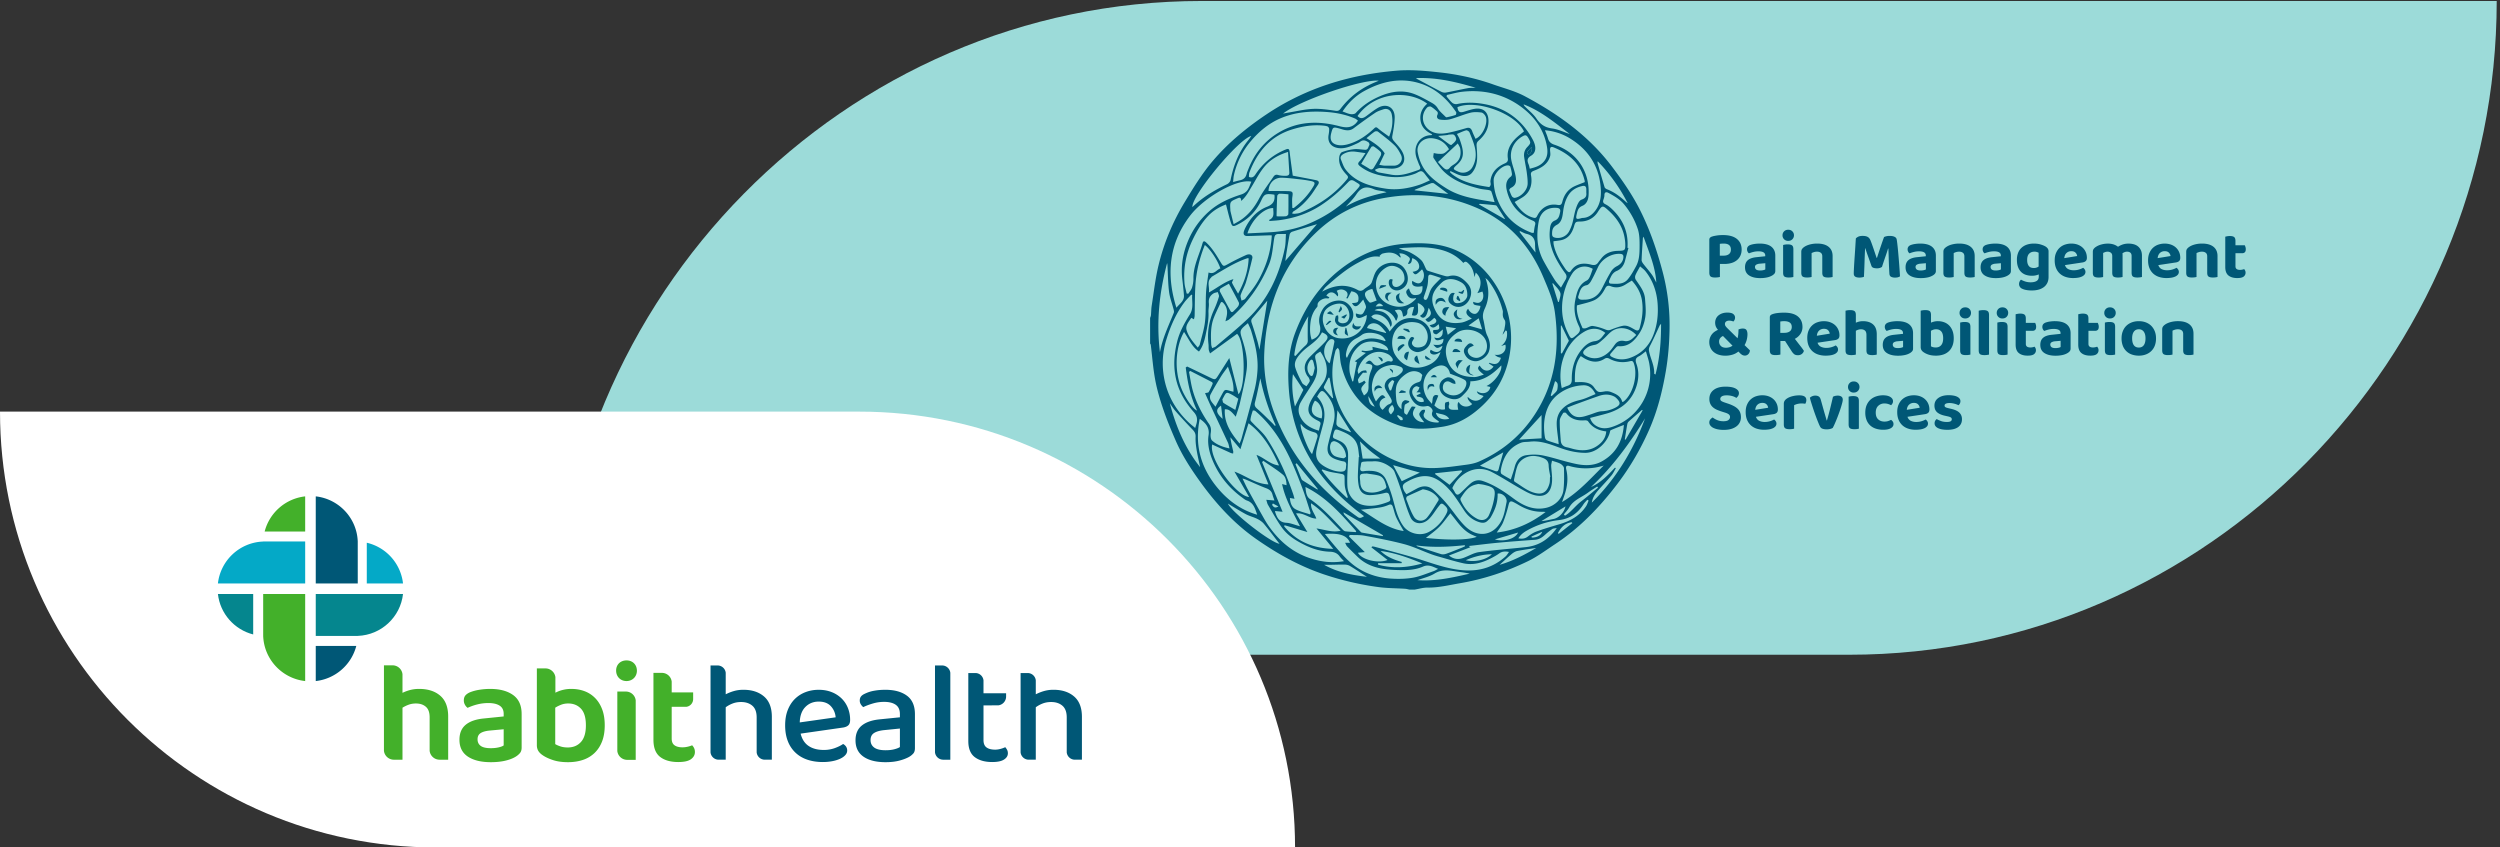 <svg width="413" height="140" fill="none" xmlns="http://www.w3.org/2000/svg"><rect width="100%" height="100%" fill="#333333" stroke="none"/><path d="M412.457.163H198.514c-59.079 0-106.972 48.922-106.972 108h213.943c59.079 0 106.972-48.92 106.972-108z" fill="#9CDBD9"/><g clip-path="url(#clip0_4305_19874)" fill="#005776"><path d="M233.727 97.397h-.909c-.235-.045-.467-.119-.704-.133-1.448-.093-2.909-.08-4.343-.273a48.645 48.645 0 0 1-9.003-2.084c-4.086-1.37-7.787-3.438-11.29-5.896-3.79-2.66-6.824-6.061-9.49-9.815-1.433-2.019-2.761-4.107-3.753-6.38-.735-1.686-1.445-3.392-2.039-5.132-.545-1.596-1.035-3.227-1.347-4.88-.361-1.92-.499-3.881-.739-5.826-.01-.083-.074-.16-.113-.239v-4.202c.048-.153.125-.302.139-.456.051-.527.041-1.059.124-1.578.349-2.211.599-4.447 1.116-6.619.892-3.741 2.385-7.277 4.377-10.564 1.396-2.305 2.824-4.635 4.558-6.682 2.581-3.047 5.667-5.58 9.008-7.81 6.474-4.318 13.641-6.483 21.322-7.144 2.348-.201 4.685.003 7.01.255 3.078.331 6.1.974 9.025 2.01 1.757.621 3.604 1.084 5.232 1.954 5.503 2.94 10.523 6.516 14.349 11.571 1.771 2.34 3.44 4.74 4.746 7.367 1.564 3.143 2.698 6.448 3.607 9.842a34.683 34.683 0 0 1 1.202 9.669c-.044 2.376-.229 4.735-.638 7.087-.573 3.294-1.385 6.5-2.74 9.57-1.403 3.175-3.129 6.15-5.228 8.91-2.93 3.852-6.248 7.306-10.314 9.983-1.464.964-2.886 2.034-4.453 2.797-3.586 1.744-7.36 2.99-11.303 3.662-1.761.3-3.502.734-5.313.71-.697-.01-1.395.21-2.093.326h-.003zm-8.389-12.123l-1.08-.844c-6.527-5.081-10.676-11.537-11.327-19.931-.25-3.229-.125-6.463 1.047-9.558 1.818-4.805 4.716-8.771 9.063-11.596a19.103 19.103 0 0 1 9.254-3.084c3.031-.203 5.976-.067 8.826 1.355 6.044 3.013 9.404 10.052 8.304 16.78-.58 3.544-2.177 6.526-4.904 8.953-1.854 1.651-3.877 2.802-6.328 3.167-2.448.366-4.899.543-7.29-.308-4.791-1.704-8.086-4.847-9.341-9.886-.195-.78-.192-1.609-.305-2.412-.023-.158-.161-.299-.245-.448-.111.113-.244.214-.323.347-.075.125-.099.284-.137.43-.604 2.318-.6 4.635.041 6.943 1.953 7.032 9.069 12.34 16.381 12.14 1.73-.048 3.456-.314 5.177-.538.738-.096 1.501-.242 2.176-.539 3.804-1.672 6.904-4.256 9.177-7.706 3.417-5.185 4.196-10.956 3.351-17.01-.278-1.986-1.083-3.797-1.851-5.629-2.191-5.228-5.701-9.205-10.931-11.509-4.916-2.165-10.068-2.615-15.326-1.698-4.295.748-8.086 2.638-11.245 5.638-5.704 5.415-8.3 12.236-8.644 19.973-.154 3.49.502 6.89 1.751 10.154 2.729 7.13 7.515 12.605 13.692 16.959.366.26.62.11 1.035-.143h.002zm-11.774-56.258l.209.044c1.219.234 2.44.458 3.656.71.474.097.558.383.281.785-.375.544-.714 1.114-1.112 1.641-.815 1.078-1.76 2.022-2.925 2.73-.104.064-.153.222-.228.335.143.021.289.073.427.057.319-.037.653-.055.943-.174 2.994-1.225 5.607-2.982 7.685-5.495.25-.302.254-.467-.013-.748-.803-.84-1.42-1.787-1.232-3.024.042-.274.231-.667.447-.747a8.209 8.209 0 0 1 2.001-.484c.593-.06 1.203.065 1.807.098.518.027.516-.473.704-.758.062-.093-.027-.401-.136-.471-.412-.266-.842-.503-1.347-.125-.268.2-.593.331-.903.47-.865.387-1.735.736-2.724.605-1.209-.161-1.831-.989-1.621-2.182.058-.333.107-.675.095-1.012a.527.527 0 0 0-.281-.386c-.259-.096-.548-.123-.829-.148-1.696-.147-3.336.134-4.954.629-3.645 1.112-5.801 3.7-7.111 7.13-.087.23-.063.5-.087.73.561.214.824-.021 1.086-.413 1.258-1.884 2.925-3.284 5.04-4.133.365-.146.547-.089.599.356.15 1.308.339 2.612.523 3.984v-.004zm-3.467 9.877c-.14-.008-.244-.022-.348-.018-1.225.039-2.451.09-3.677.117-.529.011-.735-.293-.574-.794.063-.197.147-.388.24-.572.792-1.566 1.938-2.827 3.573-3.469.966-.378 1.323-.935 1.235-1.894-.003-.037-.019-.071-.031-.107-1.492-.232-1.68-.06-2.164.972-.834 1.786-2.172 3.122-3.934 3.994-.755.373-.877.303-1.127-.499-.289-.928-.503-1.88-.758-2.845-1.072.402-2.047.97-2.862 1.806-1.135 1.164-1.933 2.544-2.633 3.995-1.097 2.278-1.56 4.674-1.357 7.187.047.578.235 1.146.357 1.719l.263.044c.211-.333.498-.642.615-1.005.153-.477.242-.998.236-1.5-.03-2.08.957-3.888 1.498-5.815.128-.458.325-.424.661-.105.975.923 1.641 2.055 2.323 3.19.478.797.496.735 1.321.279.938-.521 1.907-.99 2.885-1.437.636-.29 1.17.003 1.04.545-.315 1.315-.643 2.629-1.039 3.92-.225.731-.639 1.405-.88 2.134-.087.266.083.618.135.932.213-.106.497-.156.625-.325.737-.972 1.534-1.919 2.13-2.976 1.295-2.3 2.107-4.77 2.247-7.472v-.001zm46.53.965c.015.212.008.382.041.546.313 1.526 1.104 2.824 1.979 4.08.086.121.195.23.303.334.198.186.38.217.554-.049.824-1.266 2.048-1.39 3.349-1.05.576.15.917.044 1.214-.426.12-.19.284-.353.419-.535.701-.942 1.685-1.296 2.808-1.32 1.18-.026 1.237-.071 1.195-1.274-.007-.17-.028-.336-.049-.504-.24-1.993-1.245-3.551-2.706-4.878-1.001-.91-1.049-.89-1.792.259-.649 1.003-1.654 1.538-2.854 1.556-.75.012-.833.031-1.044.755-.344 1.184-.964 2.128-2.298 2.356-.348.06-.7.095-1.117.15h-.002zm-16.303 8.567c-.084.175-.191.315-.212.464-.034.253-.082.542.003.768.201.537.688.45 1.112.367.613-.12 1.165-.711 1.174-1.218.013-.875-.233-1.71-.992-2.154-1.042-.61-2.283-.85-3.236.036-1.556 1.446-2.061 2.636-1.009 4.678.889 1.726 2.329 2.216 4.258 1.925.6-.09 1.162-.43 1.743-.655-.958-.569-1.164-1.106-.628-1.63.276.587.771.925 1.224.831.365-.075.777-.745.805-1.307-1.101-.138-1.18-.183-1.2-.675.702.258 1.017.24 1.343-.08.362-.355.438-1.011.187-1.613-.281.09-.56.182-.841.273.782-1.327.712-2.547-.263-3.4l-.205.75-.07-.386c-.131-.7-.384-1.348-.912-1.844-.234-.22-.498-.524-.855-.109-1.335-1.495-3.051-2.148-4.976-2.438-1.605-.244-3.201-.148-4.803-.067-.294.015-.588.06-.882.091.609.271 1.253.365 1.805.646.677.344 1.349.768 1.885 1.297.391.388.554 1.005.833 1.512.055.1.164.204.269.238.874.283 1.75.56 2.633.815.257.075.56.158.801.09 1.334-.382 2.254.266 3.086 1.168.728.79.793 1.71.365 2.632-.529 1.14-1.943 1.798-3.143.741-.386-.34-.441-.779-.222-1.235.165-.346.365-.672.92-.511h.003zm3.15 8.663c-.189.088-.336.158-.484.224-.523.236-.654.65-.365 1.147.313.537 1.163.808 1.74.579 1.573-.622 1.558-2.372.737-3.381-.966-1.187-3.059-1.578-4.346-.724-1.622 1.076-2.227 2.4-1.734 4.256.621 2.331 2.366 3.092 4.544 3.1.487.002.976-.236 1.57-.394-1.054-.826-1.148-1.067-.69-1.511.594 1.027 1.568 1.149 2.287.172-.248-.166-.513-.343-.779-.518l.115-.109c1.012.425 1.583.193 1.88-.815-.19-.058-.393-.094-.57-.18-.173-.084-.321-.222-.479-.336 1.171.213 2.041-.558 1.791-1.66l-.709.23c.847-.657 1.086-1.493.951-2.463l-.187-.131c-.167.243-.334.489-.502.732.033-.37.237-.623.28-.903.079-.524.277-1.217.034-1.558-.305-.424-.317-.764-.288-1.191.009-.11.009-.228-.019-.335-.461-1.813-1.243-3.474-2.386-4.958-.13-.168-.317-.293-.476-.438.636 1.732.671 3.391-.081 5.01-.297.641-.432 1.227-.25 1.914.229.863.252 1.818.638 2.595.448.901.57 1.734.264 2.646-.292.872-1.486 1.679-2.339 1.58-.808-.096-1.386-.518-1.704-1.299-.245-.602.112-.98.453-1.352.315-.343.685-.479 1.102.073l.002-.002zm-10.706-9.447c.289 1 .623 1.224 1.479 1.055.548-.107.806-.606.738-1.43-1.251.264-1.88-.065-1.68-.877.753.49 1.162.545 1.497.2.529-.547.579-1.465.115-2.096-1.029.989-1.135 1.024-1.552.401.69-.081 1.224-.377 1.052-1.14-.125-.553-.545-.9-1.101-1.115-.128.416-.051.937-.698.976.049-.424.569-.775.099-1.164-.43-.357-.904-.625-1.555-.593l.276.668c-.117-.025-.183-.018-.212-.048-.801-.861-1.791-.857-2.818-.59-.19.048-.343.248-.512.378.023.053.046.107.067.16-1.388-.269-2.51.39-3.641.994-1.95 1.042-3.607 2.479-5.253 3.928-.263.233-.445.556-.666.837 1.977-1.085 3.911-1.374 5.925-.262.346.192.677.138.992-.127.287-.241.625-.426.916-.665.151-.123.293-.292.365-.47.211-.52.336-1.08.583-1.582.886-1.8 3.577-2.263 4.723-.844.922 1.141 1.051 3.014-.668 3.659-.916.342-1.882-.369-1.812-1.307.029-.396.211-.578.646-.4-.032.17-.088.316-.084.46.008.395.154.723.595.76.601.052 1.426-.687 1.437-1.302.015-.789-.284-1.474-.977-1.863-.638-.36-1.333-.47-2.037-.054-1.341.79-1.961 2.12-1.595 3.66.369 1.55 1.515 2.414 2.953 2.737 1.362.306 2.606-.181 3.567-1.248.009-.011-.02-.058-.033-.09-.784.18-1.23-.032-1.532-.743-.166-.393.042-.631.399-.863h.002zm-36.885 13.063l.235-.156c1.304.626 2.607 1.25 3.907 1.881.679.33.77.308 1.174-.33.597-.94 1.198-1.88 1.882-2.952l1.512 5.983c1.268-1.27 1.078-8.746-.228-9.978-1.461 1.057-2.922 2.113-4.468 3.233-.091-.262-.185-.44-.209-.624-.039-.3-.012-.606-.047-.906-.234-1.978.076-3.857.912-5.667a16.32 16.32 0 0 0 .81-2.164c.067-.221-.112-.515-.179-.775-.248.077-.532.103-.74.24-.558.364-.815.876-.743 1.58.05.5-.085 1.018-.06 1.523.06 1.294-.223 2.542-.482 3.789-.197.944-.46 1.886-1.09 2.694-1.198-.805-1.693-2.11-2.467-3.236-1.341 2.327-1.703 6.137-.44 9.327.605 1.53 1.915 3.446 2.597 3.659-1.108-2.28-1.578-4.683-1.876-7.125v.003zm65.905-30.613c.005-.044.018-.081.013-.119a2.348 2.348 0 0 0-.042-.22c-.676-2.74-2.56-4.35-5.051-5.388-.496-.206-.672-.046-.633.5.023.31.086.641.007.928-.37 1.351-1.468 1.944-2.653 2.403-.391.15-.594.294-.506.768.271 1.467-.122 2.802-1.369 3.612-.417.27-.853.511-1.332.797.808 1.188 1.677 2.217 3.103 2.595.293.078.457.031.611-.285.677-1.392 1.901-2.09 3.357-1.833.586.102.693-.1.818-.576.297-1.125.938-2.015 2.024-2.515.526-.242 1.073-.435 1.653-.667zm-22.173-1.83l-.093.166c.146.138.283.289.442.41 1.779 1.343 3.891 1.731 6.018 2.062.074.012.248-.232.272-.375.036-.207-.06-.436-.034-.647.184-1.443 1.094-2.32 2.351-2.872.412-.182.586-.386.522-.834-.178-1.275.346-2.31 1.192-3.195.448-.467.98-.852 1.472-1.271-1.379-2.96-7.902-5.33-10.99-4.002.106.788.38.97 1.096.752.557-.169 1.112-.365 1.684-.466 1.586-.277 2.454.62 2.344 2.307-.08 1.21-.745 2.162-1.63 2.943-.302.266-.349.536-.323.894.049.658.1 1.319.086 1.976-.02.877-.249 1.704-.818 2.402-.596.73-1.526.718-2.637.2l-.954-.451v.002zm-15.353-9.101c.504.56.977.363 1.461.006.621-.46 1.225-.951 1.891-1.34 1.453-.848 2.816-.088 2.79 1.592-.016 1.006-.201 2.018-.389 3.012-.077.401.04.614.28.89.497.573 1.044 1.136 1.388 1.8.781 1.502-.011 2.734-1.701 2.74-.678.002-1.355-.095-2.034-.094-.251 0-.503.153-.753.237l.019.215c.176.089.341.22.526.258.677.14 1.362.238 2.041.37 1.61.312 3.068-.257 4.54-.763.369-.127.382-.331.224-.65-.175-.352-.3-.728-.444-1.095-.872-2.22.506-4.003 2.357-4.01.034 0 .069-.07.142-.15-1.016-.459-1.758-1.134-1.926-2.268-.169-1.127.267-2.044 1.102-2.78-2.945-2.246-8.581-2.061-11.51 2.031l-.004-.001zm36.252 31.292c-.138 1.263.373 2.5.909 3.724.035.083.37.091.54.046.391-.106.787-.416 1.148-.372.711.087 1.417.313 2.089.578.328.13.565.172.894.044.64-.252 1.293-.499 1.961-.643.778-.167 1.411.298 2.057.646.359.195.63.188.76-.284.42-1.523.63-3.055.365-4.636-.209-1.252-.818-2.271-1.659-3.205-.381.236-.719.44-1.05.651-.748.479-1.594.606-2.385.3-.584-.225-.774-.034-1.003.406-.435.838-1.026 1.58-1.901 1.945-.834.347-1.74.52-2.724.8h-.001zM200.251 73.43c-.562 2.47 4.036 8.544 6.107 8.677l-2.432-4.198c1.927.698 3.468 2.026 5.62 2.115l-1.972-4.875c1.329.492 2.229 1.586 3.721 1.745-1.221-2.709-2.582-5.14-5.036-6.97-.469 1.497-.893 2.847-1.342 4.287-.582-.69-1.122-1.333-1.661-1.975.094.808.29 1.547.469 2.29.031.127-.007.268-.011.403-.133-.033-.278-.046-.401-.101-1.02-.461-2.036-.928-3.064-1.4l.002.002zm29.312-18.661c.357-.42.669-.85 1.044-1.215 1.909-1.865 5.01-.935 5.644 1.059.551 1.73-.175 3.225-1.886 3.54-.505.093-1.256-.253-1.549-.74-.29-.487-.227-.984.065-1.445.176-.277.411-.45.752-.125-.088.154-.164.302-.253.442-.258.41-.106.72.243.972.383.275 1.508.158 1.857-.34.893-1.273.156-3.273-1.368-3.61-1.417-.316-2.739.145-3.487 1.178-.87 1.203-.802 3.095-.115 4.18 1.191 1.88 3.063 2.527 5.151 1.776 1.048-.379 1.902-1.033 2.311-2.268-.273.138-.443.243-.628.313-.737.284-1.383-.193-.969-.71.927.665 1.667.447 1.919-.637-.323.134-.619.365-.884.334-.233-.026-.435-.342-.65-.53 1.28.15 1.667-.06 1.704-.975-1.081.369-1.265.348-1.529-.222.537.193 1.014.115 1.284-.357.136-.242.096-.585.144-.965-.431.343-.704.604-1.021.788-.104.06-.362-.042-.479-.15-.1-.092-.112-.293-.133-.45-.003-.025.148-.1.229-.101.838-.017.927-.137.695-.963-.693.677-1.054.737-1.484.193.323-.122.693-.167.919-.372.33-.297.209-.628-.159-.86-.854.821-1.026.847-1.451.247 1.242-.706.962-1.2.544-1.91-.138.43-.207.87-.41 1.235-.293.525-.696.529-1.032.085.37-.173.769-.727.745-1.034-.032-.41-.552-.905-1.112-1.058.018.407.057.813.05 1.22-.009.744-.373.981-1.025.775l.36-1.37c-.388.018-.64.075-.825.218-.143.108-.292.33-.282.491.032.52-.132.768-.706.896-.184-1.155-.346-1.285-1.364-1.043.175.297.427.563.489.868.05.252-.124.549-.198.826l-.163-.043c-.422-1.35-2.475-2.358-3.464-1.653.378.063.729.102 1.07.182 1.193.277 2.201 1.917 1.571 2.558-.094-.227-.177-.458-.282-.675-.458-.942-1.583-1.565-2.451-1.34-.172.044-.315.199-.471.303.139.123.26.305.422.362 1.127.394 2.06 1.017 2.618 2.118v.002zm-27.122-1.689c.081-.332.114-.478.153-.623.227-.849.163-1.638-.439-2.336-.195-.226-.375-.372-.545-.016-.372.78-.755 1.555-1.072 2.357-.561 1.42-.516 2.917-.448 4.409.01.214.096.425.146.638.213-.093.463-.14.632-.284 1.779-1.518 3.61-2.982 5.298-4.596 3.33-3.18 5.171-7.183 6.086-11.64.156-.757.13-1.554.187-2.332-.489 0-.844.005-1.198 0-.443-.006-.648.156-.732.646-.25 1.458-.294 2.95-.867 4.357-1.463 3.588-3.698 6.6-6.61 9.125-.125.109-.304.154-.591.295zm65.817 17.118c-.784.309-1.478.572-2.159.867-.092.04-.125.25-.16.388-.383 1.48-2.033 3.375-4.083 3.357-1.424-.013-2.755-.323-4.073-.802-1.646-.596-3.281-1.266-5.097-1.04-.468.058-.974.005-1.399.17-2.078.809-3.023 2.49-3.362 4.588-.03.185.011.485.133.571.453.318.953.57 1.531.903.235-.742.47-1.372.631-2.021.253-1.028.841-1.809 1.87-1.971.924-.148 1.925-.151 2.838.04 1.871.393 3.689 1.047 5.564 1.42 1.367.274 2.814.274 4.093-.428 2.318-1.27 3.477-3.295 3.677-6.04l-.004-.002zm-.266-3.787c.127-.049.206-.058.258-.1 1.57-1.278 2.367-4.434 1.635-6.354-.13-.34-.315-.357-.604-.286-1.182.289-2.326.172-3.396-.41-.312-.171-.55-.165-.829.017-1.028.666-2.07.564-3.109.033-.263-.135-.508-.307-.8-.487-1.005 1.35-.981 2.854-.978 4.308.544 0 .997-.036 1.442.008.649.065 1.289.25 1.688.802.636.88.716.916 1.8.72.332-.06.724-.027 1.036.098.802.318 1.622.66 1.86 1.651h-.003zm-11.603 9.698c-.054.321-.143.588-.132.852.033.864.2 1.732.138 2.586-.117 1.64-.945 2.717-2.834 2.268-.783-.187-1.524-.615-2.239-1.016-1.642-.92-3.22-1.966-4.894-2.827-2.789-1.433-5.523.447-6.506 2.658.136.22.279.417.386.631.268.53.518.593.955.19.556-.511 1.081-1.058 1.649-1.557.592-.52 1.289-.691 2.053-.431 1.857.63 3.46 1.691 5.023 2.858 1.583 1.182 3.308 2.036 5.407 1.578 1.463-.32 2.724-1.489 2.89-2.96.134-1.188.117-2.397.084-3.595-.006-.255-.326-.58-.584-.729-.383-.22-.841-.315-1.398-.51l.002.004zm-52.687-46.04c.442-.111.778-.21 1.12-.282.594-.121.974-.441 1.119-1.05.073-.308.212-.604.329-.9 1.004-2.52 2.633-4.54 4.961-5.93 3.154-1.884 6.539-1.981 10.001-1.07 1.007.264 1.931.347 2.736-.445.139-.137.247-.305.37-.458-.156-.117-.297-.271-.471-.346-1.557-.678-3.201-.992-4.883-1.099-2.511-.159-4.99.028-7.339 1.011-1.987.833-3.615 2.17-4.998 3.809a13.054 13.054 0 0 0-2.8 5.608c-.081.356-.093.728-.143 1.153h-.002zm3.021-.05c-2.251-.563-7.79 2.543-10.136 5.635-3.527 4.646-3.944 9.753-2.243 15.188.497-.654 1.326-1.09 1.243-2.059a59.253 59.253 0 0 0-.256-2.527c-.299-2.343.099-4.578 1.045-6.72a13.26 13.26 0 0 1 3.37-4.619c1.563-1.388 3.404-2.185 5.359-2.808.36-.116.737-.375.958-.677.29-.398.433-.904.662-1.41l-.002-.002zm45.999-2.147c.824-.211 1.59-.414 2.206-1.052.839-.869.781-1.878.569-2.91-.589-2.892-2.366-5.038-4.702-6.61-2.768-1.861-5.942-2.52-9.281-2.137-.839.096-1.66.347-2.49.527l-.058.24c.316.36.6.756.961 1.06.183.157.524.254.756.204 1.485-.33 2.98-.276 4.448-.015 3.626.645 6.32 2.625 8.073 5.872.618 1.146.6 2.147-.26 2.662-.724.432-.659.868-.406 1.47.08.189.109.4.184.689zm-7.638 37.557c-.416-.216-.974-.18-1.11-.802 1.073.706 2.12.16 2.222-.706l-.628-.15c1.313-.611 2.634-2.416 2.444-3.41-1.425 1.47-2.983 2.614-5.108 2.627.011 1.105-.667 1.756-1.356 2.425-.776.755-1.651.6-2.472.245-.677-.292-1.2-.818-1.265-1.666-.055-.714.358-1.32 1.21-1.621.407-.145 1.074.14 1.354.61.073.123.048.304.069.458-.16-.038-.326-.057-.478-.117-.265-.102-.518-.32-.78-.323-.438-.007-.711.286-.798.735-.099.503.068.916.475 1.187 1.112.738 2.538.441 3.195-.888.192-.39.357-1.013-.115-1.286-.74-.425-1.575-.685-2.404-1.027-.185-.989-.953-1.557-1.882-1.286-2.217.646-3.151 3.03-2.013 5.138.228.42.594.764.898 1.143.135-.437.078-.814.205-1.114.157-.372.516-.438.866-.242l-.657 1.609c.607.622 1.177.815 1.761.641 0-.36-.055-.72.029-1.045.031-.119.388-.154.598-.228.021.163.102.346.055.483-.183.52-.01.836.542.87.312.02.627.003.958.003-.163-.76-.13-1.187.101-1.278.402.84 1.495 1.004 2.206.333-.599-.536-.841-.93-.728-1.185.856.886 1.888.85 2.609-.133h-.003zm-15.86 27.077l-2.662-2.076.104-.151c.11.006.227-.008.331.02 2.016.545 4.039 1.075 6.047 1.648 2.748.785 5.396 1.911 8.279 2.223 2.818.305 5.3-.357 7.418-2.265.205-.185.341-.446.551-.728-.674-.122-1.171-.087-1.638.258-.364.267-.765.487-1.164.7-1.499.801-3.077 1.296-4.781.911-1.445-.326-2.864-.769-4.292-1.17a14.536 14.536 0 0 1-1.174-.394c-1.425-.534-2.813-1.2-4.277-1.588-2.161-.573-4.365-.984-6.565-1.393-.792-.148-1.623-.09-2.436-.125l-.112.25 2.613 2.581c-.441.04-.779.072-1.138.106.609 1.174 3.407 1.82 4.894 1.196l.002-.003zm-5.227-40.73c1.036.313 1.096.338 1.635-.895.138-.315-.242-.856-.418-1.398-.386.42-.608.76-.917.974-.384.265-.686.106-.951-.391.953-.05 1.042-.109 1.075-.69.039-.713-.364-1.133-1.184-1.256l-.61 1.188-.235-.063c.347-.483.292-.939-.14-1.216-.44-.284-.946-.28-1.424.014.259.48.296.787.112.92-.561-.83-1.311-.892-1.831-.13.166.095.336.194.505.293l-.13.169c-.066 0-.133.01-.198 0-.552-.1-1.378.315-1.586.83-.073.183.003.459-.109.587-.664.753-.996 1.64-1.105 2.615-.104.937-.115 1.873.2 2.786 1.1-.359 1.655-1.245 1.337-2.41-.266-.978-.005-1.772.458-2.574.787-1.363 2.868-1.923 4.011-1.078 1.338.99 1.44 2.653.224 3.614-.748.59-1.831.334-2.146-.555-.089-.254.028-.596.104-.883.02-.075.242-.098.372-.143.018.131.044.264.048.396.007.208-.082.472.013.615.288.425 1.176.395 1.499-.01.678-.849.208-2.485-.82-2.844-.924-.323-2.523.336-2.976 1.23-.876 1.725.353 4.093 2.28 4.39 2.157.333 4.068-.938 4.615-3.082.057-.223.066-.455.104-.733-.439.187-.773.405-1.135.468-.476.084-.737-.17-.679-.737l.002-.002zm-17.925-13.221c1.283-.063 2.481-.118 3.677-.184 2.232-.121 4.422-.558 6.466-1.418 2.979-1.255 5.613-3.067 7.797-5.494.901-1.001.795-.858-.203-1.498-.453-.29-.716-.264-1.088.128-1.378 1.46-2.885 2.773-4.576 3.866-2.063 1.332-4.334 2.082-6.753 2.412-.552.074-1.11.096-1.667.143l-.068-.179c.978-.428.665-1.239.678-1.963-1.529-.029-3.552 1.918-4.263 4.187zm-9.123 10.181l-.152-.06c-.362.396-.757.77-1.081 1.195-1.424 1.867-2.336 3.979-3.028 6.21a13.17 13.17 0 0 0-.51 5.481c.379 3.198 1.797 5.92 4.122 8.156.346.333.727.63 1.144.987.085-.28.138-.456.19-.633.216-.728.158-1.346-.397-1.971-1.53-1.722-2.645-3.662-3.06-5.987-.348-1.941-.172-3.823.295-5.703.404-1.628 1.221-3.074 2.099-4.478.653-1.046.302-2.128.38-3.198l-.002.001zm35.389 32.91c.616-.333 1.176-.64 1.738-.942.917-.491 1.854-.514 2.645.172a22.673 22.673 0 0 1 2.321 2.377c1.014 1.187 1.852 2.54 2.954 3.633 2.224 2.205 5.086 1.56 6.252-1.347.324-.81.448-1.705.633-2.567.167-.782-.698-1.578-1.477-1.427.06 1.45-.442 2.726-1.15 3.937-.12.206-.326.362-.496.537-.375.38-.812.404-1.304.263-1.105-.316-1.933-.992-2.56-1.933-1.003-1.507-1.925-3.09-3.305-4.286-.635-.55-1.406-1.076-2.201-1.284-1.408-.367-2.749.135-3.992.83-.717.4-.805.716-.443 1.464.089.183.226.342.381.575l.004-.002zm-10.55-63.23c.467.162.883.364 1.318.435.279.046.703-.003.867-.185 1.082-1.21 2.412-2.08 3.866-2.719 1.888-.83 3.872-1.17 5.869-.39.957.375 1.863.895 2.766 1.396.398.221.766.476 1.032.922.312.525.823.93 1.255 1.379.06.061.171.138.237.121.494-.111.987-.225 1.464-.39.08-.028.158-.37.091-.467-1.534-2.276-3.542-4.037-6.181-4.81-3.166-.927-6.201-.224-9.037 1.35-1.452.805-2.609 1.957-3.549 3.357l.002.001zm-17.001 54.859c.134-.36.263-.627.339-.91.721-2.665 1.464-5.324 2.131-8.002.258-1.035.411-2.11.479-3.176.143-2.251-.404-4.412-1.047-6.545-.128-.424-.342-.821-.529-1.26-1.429 1.195-1.414 1.19-.894 2.825.511 1.607.897 3.268.672 4.945-.246 1.82-.695 3.613-1.098 5.41-.169.757-.448 1.489-.691 2.28-.848-1.027-1.192-1.256-1.804-1.226-.157 2.248 1.008 3.933 2.442 5.657v.002zm42.125-39.876c-.205-.688-.348-1.23-.538-1.755-.04-.113-.248-.209-.392-.235-.536-.099-1.088-.12-1.612-.253-2.117-.536-4.176-1.247-5.796-2.778-.685-.647-1.206-1.479-1.738-2.269-.127-.187.001-.545.013-.826.253.042.506.113.761.121.307.01.653.047.912-.074.328-.154.586-.456.853-.677-.666-1.153-1.557-1.66-2.692-1.807-1.459-.19-2.729.893-2.477 2.304.17.957.529 1.954 1.067 2.758.918 1.376 2.284 2.34 3.681 3.215 2.387 1.494 5.112 1.79 7.959 2.275l-.001.001zm-20.235 42.827c-.398 0-.644-.016-.888.003-1.126.084-.834.024-1.057 1.045-.092.422.093.64.573.564.353-.057.715-.065 1.072-.057 1.172.026 2.162.422 2.644 1.566.399.948.752 1.924 1.033 2.914.451 1.59.772 3.22 1.751 4.609.896 1.27 2.82 1.755 4.195 1.029 1.237-.653 2.164-1.63 2.837-2.846.452-.813.385-1.073-.313-1.678-.245-.213-.448-.258-.661.024-.102.135-.211.265-.315.4-.501.66-.926 1.397-1.517 1.964-1.077 1.034-2.502.798-2.992-.263-.658-1.426-1.039-2.978-1.552-4.47-.359-1.046-.713-2.097-1.128-3.12-.125-.306-.422-.576-.702-.782-.926-.683-1.965-1.032-2.982-.902h.002zm-4.652 16.483c-.293-.322-.531-.54-.716-.796-.4-.551-.945-.75-1.598-.769-1.496-.042-2.886-.477-4.22-1.136-1.453-.718-2.82-1.575-3.763-2.91-.831-1.176-1.523-2.45-2.256-3.694-.138-.232-.181-.521-.286-.84l1.352.114c-.131-.388-.25-.681-.328-.985-.144-.563-.505-.84-1.047-1.044-1.143-.43-2.251-.956-3.376-1.438-.127-.055-.267-.084-.531-.166.32.656.56 1.2.842 1.721a260.782 260.782 0 0 0 2.239 4.047c.427.753.842 1.521 1.346 2.222 1.72 2.401 3.868 4.237 6.738 5.185 1.81.598 3.615.828 5.604.487v.002zm48.918-48.705c-.315.587-.589 1.015-.777 1.48-.08.197-.065.522.048.696.664 1.006 1.463 1.95 1.552 3.219.069.99.184 2.008.038 2.975-.138.908-.448 1.86-.942 2.627-.794 1.229-1.789 2.334-3.506 2.185-.111-.01-.26.07-.341.156-.31.33-.602.677-.895 1.02-.201.24-.183.41.121.575.941.517 1.998.526 2.912.226 1.842-.607 3.193-1.885 3.936-3.719.687-1.692.877-3.467.749-5.273-.141-1.98-.765-3.8-2.012-5.37-.235-.297-.564-.517-.881-.8l-.002.004zm-15.715-22.487c.192.511.372.904.484 1.313.157.581.498.883 1.081 1.076 3.818 1.263 5.883 4.555 5.638 8.381-.047.752-.354 1.445-1.021 1.715-.681.274-.794.772-.924 1.326-.206.873-.107.958.761.71a.867.867 0 0 1 .221-.036c.888-.023 1.532-.507 2.044-1.161 1.035-1.323 1.06-2.914.863-4.442-.409-3.168-2.048-5.618-4.741-7.361a9.443 9.443 0 0 0-4.408-1.521h.002zm-56.19 18.957c-.878 2.173-1.412 4.38-1.556 6.662-.106 1.675-.085 3.358-.129 5.039-.004.178-.066.355-.11.573l-.445-.244c-.406.658-.998 1.258-.774 2.03.317 1.093 1.063 1.964 1.852 2.887.14-.208.289-.344.33-.506.313-1.275.729-2.54.87-3.835.173-1.59.068-3.209.165-4.81.067-1.095.271-2.181.411-3.258.995.387 1.33-.495 1.95-.662-.387-1.26-1.698-3.253-2.565-3.876h.001zm13.747-15.375c-1.573.474-2.828 1.221-3.77 2.283-.888 1.001-1.506 2.245-2.209 3.404-.503.83-.933 1.704-1.768 2.41 0-.58-.206-.61-.612-.433-1.248.547-1.255.53-1.17 1.914.003.057-.005.115.008.17.169.702.339 1.401.532 2.188.411-.233.677-.371.931-.53 1.443-.906 2.456-2.16 3.258-3.667.678-1.275 1.576-2.434 2.387-3.637.173-.256.379-.412.759-.298.389.118.819.143 1.232.14.311-.004.665-.053.634-.528-.071-1.088-.134-2.175-.209-3.416h-.003zm56.071 15.842l.165.021c-.188.7-.383 1.396-.561 2.1-.198.783-.656 1.395-1.379 1.697-.727.304-.944.932-1.219 1.54-.099.218-.102.541.258.56 1.004.05 2.072.142 2.793-.718.547-.653.965-1.422 1.371-2.177.525-.974.568-2.073.573-3.141.005-1.002.012-2.065-.298-2.995a12.618 12.618 0 0 0-2.268-4.081c-.71-.85-1.646-1.375-2.589-1.888-.357-.193-.656-.12-.653.407.002.237-.081.482-.161.711-.125.366-.053.578.325.765.382.188.732.464 1.044.758 1.855 1.737 2.79 3.86 2.602 6.44l-.003.001zm-43.271-15.644c-.7-.1-1.22-.183-1.741-.245a3.056 3.056 0 0 0-1.857.36c-.376.207-.651.496-.454.963.23.552.404 1.158.759 1.62 1.64 2.138 4.096 2.771 6.547 3.156 1.896.297 3.839-.016 5.687-.633.576-.193 1.125-.474 1.691-.718-.313-.394-.56-.693-.793-1.003-.458-.605-.66-.646-1.307-.263a2.648 2.648 0 0 1-.411.185c-1.656.625-3.372.658-5.076.367-1.414-.24-2.771-.708-3.937-1.613-.355-.276-.453-.468-.081-.84.357-.357.606-.821.973-1.337v.001zm46.321 32.738c-.476.344-.791.644-1.164.828-.627.306-.589.722-.391 1.282.409 1.156.378 2.354.037 3.51-.732 2.475-2.464 3.944-4.899 4.644-.917.263-1.842.49-2.802.743.213.718.651 1.151 1.252 1.442.951.461 1.889.242 2.798-.107 4.003-1.537 6.562-5.789 5.716-10.362-.114-.617-.333-1.214-.549-1.98h.002zm-55.462 26.949c.034-.192.065-.254.05-.3-.432-1.316-.825-2.645-1.312-3.94-.969-2.574-1.978-5.129-3.392-7.507-1.197-2.014-2.622-3.826-4.409-5.344-.098-.083-.414-.092-.421-.07-.156.5-.334 1.002-.388 1.518-.019.182.257.414.427.596.77.821 1.646 1.51 2.284 2.49 1.875 2.885 3.245 5.99 4.359 9.225.076.221.126.452.211.75l-.76-.138c.05.791.289 1.517.937 1.867.727.393 1.573.568 2.414.856v-.003zm48.907-13.713c-1.273-.157-2.297-.63-3.003-1.678-.081-.119-.352-.167-.529-.154-1.239.095-2.314-.18-3.112-1.218-.062-.081-.432-.07-.474.003-.227.403-.549.835-.559 1.263-.026 1.098.083 2.198.163 3.296.044.607.375.98.993 1.103.442.088.869.24 1.309.338 1.3.286 2.569.218 3.696-.549.821-.558 1.436-1.297 1.514-2.402l.002-.002zm-40.882 4.242l.077-.015c-.112-.702-.116-1.446-.359-2.099-.442-1.18-1.5-1.735-2.607-2.183-1.052-.427-1.054-.417-1.346.684-.091.34.026.491.315.603.263.104.52.221.776.341.943.44 1.351 1.216 1.377 2.224.008.284 0 .568-.007.85-.042 1.468-.188 2.94-.104 4.4.093 1.59 1.211 2.872 2.83 3.16 1.219.215 2.358-.01 3.491-.41.858-.302.866-.313.622-1.19-.112-.406-.287-.558-.774-.437-.779.195-1.589.335-2.39.353-1.117.026-1.75-.562-1.925-1.653a8.396 8.396 0 0 1-.127-1.516c.023-1.037.098-2.075.151-3.112zm19.276-52.587c1.178-.426 2.178-2.677 1.657-3.736-.128-.258-.425-.571-.677-.604-.602-.076-1.251-.11-1.829.04-1.127.292-2.206.767-3.33 1.072-.522.142-1.117.134-1.66.059-.392-.052-.669-.35-.421-.843.06-.12.049-.37-.034-.45-.325-.31-.669-.616-1.053-.84-.142-.083-.496-.008-.619.122-1.177 1.235-.859 3.089.636 3.935.885.5 1.831.443 2.757.266 1.032-.197 2.048-.494 3.06-.784.539-.154.803.047.979.532.152.42.355.823.534 1.23zm-36.056 62.108c-.342-.961-.57-1.966-1.682-2.341-.295-.099-.556-.317-.815-.507-2.105-1.543-3.715-3.483-4.766-5.887-.615-1.41-1.003-2.891-.772-4.391.191-1.254-.447-2.025-1.453-2.716-.854 4.136.086 7.813 2.649 11.056 1.786 2.26 4.011 3.974 6.839 4.784v.002zm48.369-6.245l.058-.015c-.097-.626-.26-1.253-.279-1.883-.033-1.001-.773-1.183-1.487-1.422-.177-.058-.369-.074-.554-.107-1.307-.224-2.709.479-3.134 1.662-.26.721-.385 1.49-.551 2.244-.021.099.046.277.127.328.977.6 1.902 1.363 2.964 1.728 1.562.54 2.351.023 2.763-1.41.102-.356.068-.749.096-1.125h-.003zm-37.184 9.427c.649.784 1.219 1.503 1.82 2.194 1.063 1.228 2.141 2.45 3.501 3.359 1.7 1.135 3.618 1.69 5.633 1.818 1.198.076 2.432.054 3.61-.154 1.151-.203 2.253-.69 3.37-1.07.27-.09.513-.255.77-.386-.833-.325-1.536-.799-2.486-.382-1.514.666-3.173.632-4.792.554-2.17-.104-4.271-.505-5.938-2.08a58.766 58.766 0 0 1-1.808-1.789c-.14-.142-.205-.358-.343-.608h.817c-.533-1.346-1.959-1.619-4.153-1.46l-.001.004zm10.603-65.64c.508-1.265.677-2.44.443-3.66-.141-.732-.717-1.081-1.412-.847-.461.155-.946.311-1.342.58a85.46 85.46 0 0 0-3.554 2.55c-.477.36-.967.378-1.498.27-.276-.056-.544-.152-.815-.227-1.068-.297-1.114-.27-1.388.783-.29 1.113.099 1.79 1.226 1.95.483.07 1.016-.002 1.495-.13 1.703-.46 3.112-1.434 4.378-2.632.204-.193.329-.27.6-.037.565.484 1.189.899 1.871 1.4h-.004zm28.394 24.936c.285-.495.501-.884.732-1.264.226-.372.268-.706-.016-1.09a19.634 19.634 0 0 1-1.093-1.649c-.984-1.644-1.641-3.386-1.475-5.349.056-.681.09-1.423.837-1.725.666-.27.75-.822.875-1.382.107-.478-.099-.68-.586-.715-1.524-.11-2.664.686-2.951 2.258-.414 2.267-.307 4.504.841 6.582a58.334 58.334 0 0 0 1.777 3.01c.302.477.708.891 1.057 1.323l.002.001zm-41.883 40.385l-3.778-1.134-.068.19c2.062 2.516 4.8 3.637 8.113 3.719l-2.776-3.375c1.401.19 2.577.714 3.999.378-1.643-1.56-2.976-3.268-4.896-4.53-.057 1.054.607 1.696.876 2.528-1.175-.014-2.074-1.017-3.35-.858l1.878 3.082h.002zm47.594-22.793c-.483-.957-1.082-1.498-2.056-1.454-1.491.068-2.857.544-4.045 1.433-2.409 1.807-2.649 4.95-2.247 7.218.03.163.168.384.309.438.61.234 1.242.414 1.953.643-.025-.252-.041-.43-.06-.61-.096-.915-.258-1.829-.27-2.746-.009-.83.195-1.64.771-2.308.833-.966 1.93-1.367 3.137-1.656.853-.204 1.657-.626 2.504-.96l.004.002zm-60.469 8.976c-.099-.385-.13-.676-.245-.926-.893-1.928-1.805-3.847-2.703-5.772-.378-.812-.735-1.633-1.091-2.429.268-.074.533-.07.599-.181.257-.434.46-.9.659-1.366.029-.068-.04-.243-.11-.28-1.193-.624-2.393-1.233-3.591-1.845l-.204.158c.199 1.023.334 2.065.615 3.065.558 1.99 1.503 3.813 2.677 5.508.344.496.391.95.297 1.529-.067.404-.026 1.018.227 1.245.774.688 1.748 1.06 2.87 1.292v.002zm60.014-29.668c-1.372-.784-2.737-.278-3.43.828a10.92 10.92 0 0 0-1.42 3.524c-.432 2.073-.263 4.146.683 6.117.594 1.238.57 1.248 1.627.324.448-.39.527-.774.279-1.28-.674-1.375-.935-2.83-.633-4.333.258-1.282.542-2.583 1.904-3.252.213-.104.383-.368.49-.597.198-.422.333-.875.5-1.331zm-45.54 21.12c1.23 1.298 1.435 2.819 1.009 4.473-.31 1.203-.664 2.395-.949 3.6-.208.874-.444 1.76.162 2.611.672.945 2.92 1.894 4.042 1.669.581-.117.471-.612.531-.987.053-.338-.041-.625-.479-.685-.352-.049-.696-.163-1.037-.27-1.336-.423-1.783-1.18-1.46-2.545.281-1.188.612-2.365.909-3.55.427-1.703-.022-3.236-1.079-4.56-.788-.986-1.005-.914-1.649.243zm-5.62-46.77c.352-.067.555-.11.759-.145 1.385-.222 2.765-.563 4.156-.63 1.248-.06 2.519.135 3.766.316.437.063.619-.085.833-.364 1.523-2 3.464-3.448 5.79-4.39.169-.068.333-.147.5-.22-2.844-.263-13.147 3.301-15.803 5.431l-.001.002zm41.417 19.692c.032-.26.053-.464.086-.667.034-.204.065-.41.123-.609.111-.375 0-.57-.38-.728-2.29-.963-3.767-2.647-4.309-5.085-.184-.826-.09-1.618.683-2.183a.542.542 0 0 0 .188-.427 7.104 7.104 0 0 0-.285-1.256c-.033-.098-.278-.185-.421-.179-1.026.047-2.323 1.424-2.318 2.448.007 1.477.391 2.864 1.068 4.169 1.135 2.194 2.912 3.657 5.208 4.514.096.036.217.005.357.005v-.002zm-9.173 41.488c-.223.061-.536.118-.825.237-.981.4-1.531 1.245-2.07 2.087-.063.1-.063.294-.01.406.598 1.273 1.429 2.346 2.697 3.018.789.419 1.602.233 1.967-.575.374-.826.667-1.713.836-2.604.328-1.738.106-2.006-1.657-2.423-.273-.065-.557-.088-.937-.145l-.001-.001zm-37.496-57.49c-2.18.573-9.863 9.863-9.738 11.756.255-.227.485-.442.724-.646 1.511-1.305 3.23-2.275 5.019-3.141.247-.12.52-.418.57-.674.485-2.479 1.404-4.753 3.027-6.717.137-.166.246-.356.398-.578zm51.291 41.657c.318-.126.621-.264.936-.368.529-.176.724-.466.718-1.077-.021-1.748.422-3.376 1.53-4.787.606-.77 1.322-1.404 2.299-1.52.924-.108 1.213-.81 1.716-1.356-1.024-.83-2.263-.906-3.438-.227-3.315 1.913-4.528 5.946-3.76 9.334l-.001.001zm-20.373 5.693l.076-.177c-.191-.135-.389-.264-.576-.407-.401-.31-.748-.62-.486-1.224.151-.347-.501-1.005-.907-.916-1.18.257-1.982-.191-2.571-1.217-.732-1.276-.228-2.346 1.151-2.723.591-.162.47-.741.641-1.136.034-.08-.317-.407-.539-.503-1.133-.485-2.026.102-2.802.797-.425.38-.805.943-.935 1.487-.161.675-.089 1.422-.028 2.13.057.648.278 1.26.884 1.701-.018-.6-.093-1.188.491-1.472.194-.094.51.066.771.108l-.012.182c-.225.132-.452.26-.673.398-.112.07-.228 1.28-.094 1.435.137.157.359.242.404.27.294-.52.502-.96.786-1.343.067-.09.383.008.658.023-.396.571-.622 1.076-.296 1.62.374.62.948.919 1.705.92-.851-1.105-.937-1.276-.702-1.621.184-.268.393-.562.843-.408-.028.156-.015.307-.08.403-.345.51-.079.88.306 1.159.59.43 1.284.529 1.988.514h-.003zm11.678-38.435c.162.39.276.751.463 1.071.076.133.318.27.462.249 1.047-.148 2.111-1.294 2.132-2.34.013-.636-.067-1.277-.154-1.91-.117-.835-.302-1.658-.423-2.492-.089-.625.075-1.192.525-1.662.594-.622.604-.732.183-1.458-.315-.544-.497-.59-1.039-.27-1.341.796-2.078 2.257-1.805 3.797.153.864.502 1.692.685 2.552.177.831.245 1.676-.743 2.132-.114.052-.18.203-.286.328v.003zm12.472 18.142c1.329-.026 2.258-.665 2.854-1.844.475-.941.949-1.886 1.495-2.787a2.46 2.46 0 0 1 .972-.903c.599-.292 1.029-.782 1.078-1.467.028-.388-.13-.54-.511-.568-1.468-.106-3.062.852-3.695 2.217-.357.77-.721 1.537-1.135 2.274-.157.28-.438.632-.709.679-1.047.187-1.122 1.052-1.383 1.792-.12.343.091.542.412.597.202.034.414.007.622.007v.003zm-43.675 8.57c-.955.592-.948.59-.708 1.613.081.348.136.703.172 1.059.102 1.013-.289 1.886-.809 2.715-.618.99-1.285 1.95-1.868 2.961-.39.676-.487 1.478-.196 2.19.566 1.385 1.727 2.115 3.176 2.53.083-.338.151-.648.236-.954.1-.36.024-.493-.374-.686-1.402-.682-1.982-1.458-1.305-3.02.179-.41.418-.8.669-1.173.464-.69.961-1.356 1.437-2.037 1.126-1.617.667-3.716-.43-5.195v-.003zm-9.409 18.056c-.067.07-.135.138-.201.208l3.386 8.202-1.232-.123c-.01.081-.018.102-.013.118.31.924.638 1.763 1.867 1.825.707.036 1.4.347 2.254.576-1.165-2.328-2.438-4.45-2.961-6.972.301.076.478.122.741.19-.02-.683-.158-1.369-.595-1.73-1.016-.846-2.155-1.541-3.246-2.296v.002zm53.358-44.278c0-.282.004-.453 0-.623-.009-.408-.217-.598-.618-.512-.999.213-1.839.684-2.378 1.582-.492.818-.715 1.722-.838 2.668-.107.819-.217 1.737-1.023 2.164-.709.377-.808.883-.792 1.57.01.385.214.49.499.557.886.204 1.874-.223 2.309-1.04.228-.43.416-.889.544-1.356.224-.815.325-1.67.599-2.464.182-.53.479-1.263.9-1.413.719-.255.86-.618.8-1.133h-.002zM204.53 48.514c1.055-1.935 1.664-3.802 1.748-5.85-.118 0-.176-.015-.227.001-2.105.711-3.949 1.925-5.847 3.037-.058.035-.089.114-.141.164-.736.708-.202 1.556-.356 2.448 1.4-.763 2.536-1.73 4.055-2.204-.112.292-.279.51-.224.622.273.563.604 1.099.992 1.78v.002zm30.517 32.315c-.748.333-1.674.73-2.58 1.166-.107.052-.199.354-.149.48.385.971.711 1.984 1.244 2.87.508.846 1.586.9 2.211.13.706-.87 1.261-1.863 1.866-2.814.051-.08.03-.263-.032-.345-.581-.79-1.336-1.306-2.562-1.488l.002.001zm-21.561-46.488l.229.03c1.31-1 2.427-2.178 3.271-3.608.295-.5.237-.711-.338-.836a18.852 18.852 0 0 0-1.932-.302c-.974-.11-1.949-.232-2.928-.265-1.26-.042-2.157.86-2.235 2.172.089.009.18.025.271.025.997.006 1.993-.007 2.988.02.749.022.799.184.692.897-.091.609-.02 1.242-.02 1.865l.002.002zm45.417 32.997c.596 1.354 1.442 1.79 2.739 1.472.328-.08.647-.194.97-.293.663-.203 1.319-.54 1.991-.575a5.445 5.445 0 0 0 2.165-.549c.969-.475 1.029-.873.237-1.643a1.565 1.565 0 0 0-.417-.285c-.797-.375-1.617-.338-2.424-.062-1.279.438-2.548.907-3.818 1.372-.474.173-.941.367-1.444.563h.001zm-67.28-9.147c.412-2.3 1.429-4.377 2.286-6.51.06-.15.026-.362-.018-.53-.253-.983-.636-1.947-.761-2.945-.184-1.45-.185-2.922-.267-4.385-.006-.123-.034-.243-.053-.365-1.297 4.86-1.799 9.753-1.187 14.736v-.001zm78.684-2.85c-1.159-1.279-2.941-1.485-4.141-.543-.487.381-.877.883-1.351 1.282-.409.346-.844.794-1.326.885-.519.097-.979.21-1.381.534-.791.636-.758.995.16 1.42 1.252.582 2.559.155 3.562-.793.38-.36.665-.82.984-1.242.412-.55.93-.68 1.599-.54.292.063.673-.028.939-.18.351-.199.627-.529.958-.822h-.003zM255.335 84.58c-.209-.016-.334-.037-.458-.034-1.478.04-2.816-.406-4.064-1.164-.257-.156-.522-.3-.789-.435-.427-.214-.655-.154-.788.387-.245.998-.537 1.993-.92 2.946-.24.599-.682 1.117-1.049 1.696 2.982-.355 5.619-1.511 8.068-3.396zm-15.968 7.19c.8.65 1.605.698 2.441.381.843-.316 1.656-.821 2.524-.94 2.575-.355 5.171-.548 7.755-.829 2.128-.23 3.772-1.28 5.095-3.15-.34.069-.582.053-.74.162-.417.284-.818.6-1.19.943-.483.446-.995.787-1.68.837-2.013.146-4.026.293-6.035.48-1.604.147-3.201.355-4.802.536v.143l.203.056c-1.133.438-2.354.91-3.573 1.383l.002-.002zm25.568-14.858c-1.922.589-3.824.612-5.738.058-.406-.117-.567.086-.453.554.336 1.399.203 2.767-.245 4.118-.127.382-.263.76-.45 1.299 2.775-1.645 4.747-3.929 6.886-6.03zm-25.328 7.876c-.672.833-1.206 1.617-1.864 2.276-.654.657-1.433 1.191-2.18 1.799 3.841.414 7.126.344 8.394-.184-.321-.141-.636-.26-.933-.41-1.071-.548-1.823-1.439-2.537-2.374-.293-.381-.598-.753-.88-1.107zm-11.201-17.082c.372-.344.649-.771 1.029-.907.511-.184.572-.473.399-.843-.228-.49-.564-.929-.824-1.406-.127-.234-.262-.505-.262-.758.002-.743.627-1.44 1.431-1.484.581-.032.923-.345 1.285-.688.419-.394.387-.849-.149-1.045-.495-.182-1.071-.331-1.578-.258-1.802.256-2.724 1.2-3.045 2.986-.192 1.07.099 2.048.615 3.017.894-1.2 1.102-1.278 1.568-.632-1.201.341-1.177 1.53-.469 2.02v-.002zm-.555-40.477c.375.061.608.126.844.134.529.018 1.058.01 1.587.007.965-.005 1.59-.927 1.158-1.79-.283-.564-.614-1.15-1.065-1.579-.854-.811-1.802-1.526-2.734-2.251-.118-.093-.425-.085-.555.005-.454.313-.868.685-1.341 1.068 1.189.755 2.348 1.456 3.007 2.514l-.901 1.892zm12.835-5.098c.181.346.351.6.452.879.681 1.917.871 3.041-.422 4.194-.776.69-.726.747.211 1.167.844.38 1.839.059 2.3-.73.583-1 .678-2.094.44-3.177-.195-.89-.565-1.744-.908-2.594-.068-.169-.402-.378-.552-.338-.501.135-.974.374-1.521.6zm-22.294 32.772c-.515 1.03-1.382 1.67-2.237 2.33-.492.38-.976.788-1.383 1.254-.552.635-1.055 1.38-.783 2.258.27.867.692 1.692 1.114 2.5.13.248.475.385.722.573.182-.27.406-.521.528-.816.06-.145-.041-.382-.12-.552-.077-.168-.237-.293-.328-.455-.607-1.081-.461-2.068.482-3.027.821-.836 1.709-1.61 2.5-2.471.688-.752.537-1.175-.497-1.596l.002.002zm5.595 33l.06-.148c-2.467-2.797-4.92-5.611-8.387-7.31.069.74.126 1.569.728 1.983 2.043 1.407 3.694 3.212 5.369 5.003.135.144.315.315.492.34.574.077 1.157.093 1.738.134v-.002zm42.809-10.654l.138.108c-.245.409-.442.857-.744 1.217-.665.797-1.391 1.544-2.078 2.321-.547.619-1.022 1.283-1.147 2.141 4.021-3.954 6.855-8.655 8.803-13.918-2.537 4.123-5.373 8.006-8.936 11.333 1.613-.705 2.795-1.945 3.965-3.2l-.001-.002zm-41.22-17.22c.559-.574.755-.597 1.19-.057.343.426.71.52 1.185.3.275-.124.559-.23.822-.376.274-.154.498-.302.867-.191.378.112.579-.197.36-.528-.167-.255-.404-.508-.67-.648-2.344-1.238-4.525.6-5.034 2.66-.034.139.048.308.1.585.263-.216.409-.394.599-.477.202-.088.443-.11.664-.1.057.001.104.23.156.355-.11.008-.219.018-.329.024-.119.007-.294-.042-.345.018-.282.338-.581.677-.777 1.065-.085.166.066.45.11.68.197-.08.396-.15.586-.242.098-.047.179-.128.31-.225l.254.285c-.299.4-.692.698-.731 1.04-.039.35.266.741.429 1.13.712-.433.771-.918.759-1.57-.016-.842.101-1.747.421-2.517.326-.784.326-1.04-.529-1.134-.109-.012-.215-.038-.393-.07l-.004-.007zm-27.313 17.146c-.199-.948-.427-1.89-.582-2.846-.115-.714-.203-1.45-.167-2.167.028-.544-.183-.862-.527-1.22a90.415 90.415 0 0 1-2.755-2.99c-.364-.41-.653-.886-.977-1.33 1.016 3.84 2.512 7.438 5.006 10.551l.002.002zm26.565 7.03c2.336 1.414 4.349 3.128 7.066 3.525-.436-.786-.876-1.486-1.219-2.23-.258-.56-.384-1.178-.579-1.767-.122-.365-.31-.487-.724-.307a6.209 6.209 0 0 1-1.508.424c-.942.146-1.893.227-3.036.357v-.002zm-24.031-17.009c.386-.737.722-1.402 1.079-2.057.453-.828.461-.823 1.346-.558.157.047.318.081.54.138.114-1.47-.444-2.724-.91-4.143-.453.638-.838 1.125-1.163 1.651-.6.976-1.191 1.96-1.725 2.972-.124.236-.09.64.027.897.166.363.474.662.806 1.099v.001zm25.016 11.036c-1.191.02-1.235.068-1.11 1.225.018.169.008.343.036.508.131.78.521 1.213 1.315 1.357.964.177 1.863-.102 2.716-.529.125-.062.287-.278.259-.375-.208-.763-.383-1.597-1.281-1.852-.626-.177-1.288-.229-1.935-.336v.002zm8.102-65.33c.137.101.174.137.22.161 1.323.705 2.642 1.418 3.975 2.103.218.112.513.17.75.126 1.211-.222 2.411-.501 3.62-.724.422-.078.862-.053 1.295-.076-3.193-.943-6.391-1.729-9.86-1.59zm-4.683 44.976l.117-.147c-.109-.163-.185-.366-.331-.482-1.011-.812-3.07-1.265-4.359-.205-1.339 1.1-1.852 2.545-1.717 4.219.047.596.305 1.175.467 1.763l.146-.05.598-3.156-.352-.124 1.844-1.394-.703-.196.024-.19c.255.024.511.084.763.066.349-.024.698-.09 1.032-.187.038-.01-.024-.353-.035-.498l2.509.581h-.003zm-26.379 25.326c.656 1.448 7.104 6.49 8.531 6.626-.099-.12-.184-.217-.263-.32-.771-.995-1.518-2.011-2.326-2.975-.286-.341-.695-.616-1.098-.817-.604-.3-1.282-.453-1.875-.77-1.019-.545-1.996-1.17-2.967-1.748l-.002.004zm14.709-46.168c-1.286.387-2.704.804-4.115 1.254-.167.053-.367.27-.399.441-.208 1.068-.377 2.145-.552 3.221-.067.407-.114.818-.161 1.159l5.226-6.075h.001zm44.875 45.658l-.208-.136c-.217.25-.47.477-.644.754-.943 1.497-2.266 2.406-4.031 2.607a13.9 13.9 0 0 0-5.285 1.716c-.549.309-1.062.679-1.435 1.3.626.111 1.097.062 1.563-.296.441-.341.937-.658 1.458-.845 1.203-.433 2.43-.802 3.659-1.159 1.827-.529 3.433-1.378 4.511-3.013.183-.279.277-.616.414-.926l-.002-.002zM208.21 62.497c-.287 1.317-.539 2.643-.88 3.945-.133.508-.011.766.367 1.094.864.75 1.667 1.568 2.49 2.364.148.14.278.302.414.453l.143-.091c-1.128-2.495-2.005-5.07-2.535-7.765h.001zm26.764 30.587c-2.218-.91-4.427-1.747-6.902-2.068 1.029 1.013 2.245 1.457 3.506 1.82l-.042.21h-3.882l.007.234c2.445.693 4.878.486 7.311-.196h.002zm-25.613-43.416c-.862 1.015-1.641 1.956-2.449 2.872-.237.27-.239.492-.129.815.335.977.638 1.966.93 2.956.15.508.249 1.03.349 1.456.421-2.617.849-5.297 1.299-8.099zm54.574-23.035c-.008.156-.034.236-.014.302.378 1.331.753 2.663 1.157 3.987.044.143.239.283.395.343 1.204.457 2.198 1.225 3.13 2.089.087.081.196.143.293.212a28.633 28.633 0 0 0-4.961-6.933zm-26.382.135c.289.305.559.612.851.895.359.347.717.542 1.128.022.182-.229.46-.391.711-.555.948-.622 1.162-1.53.989-2.568-.049-.287-.25-.549-.403-.867a4033.274 4033.274 0 0 1-3.277 3.075l.001-.002zm36.858 26.718c-.154.19-.21.237-.237.296-.531 1.13-1.028 2.277-1.607 3.383-.166.316-.203.558-.138.886.246 1.23.909 2.368.839 3.672 0 .028.076.058.214.157.724-2.741.932-5.469.927-8.394h.002zm-71.4-6.616c-.5.284-.95.514-1.367.793-.106.07-.188.348-.135.453.563 1.08 1.162 2.142 1.74 3.213.153.282.323.289.53.08.264-.268.553-.523.769-.827.11-.156.18-.456.106-.609-.502-1.008-1.049-1.993-1.643-3.103zm56.316-24.728c-2.409-1.828-4.74-3.8-7.633-4.904a.87.87 0 0 0 .247.375c.631.647 1.37 1.222 1.868 1.96.653.966 1.409 1.494 2.598 1.647.996.13 1.949.602 2.922.922h-.002zM222.523 82.28l.141-.135c-.165-.573-.389-1.136-.48-1.72-.091-.588-.028-1.199-.077-1.796-.009-.114-.207-.276-.342-.305-.661-.14-1.334-.221-1.994-.367-.456-.1-.897-.271-1.345-.41l-.085.124c1.218 1.698 2.667 3.182 4.182 4.605v.004zm-9.673-50.182c-.471-.036-.976-.1-1.479-.092-.13.001-.361.228-.369.363-.063 1.05-.082 2.104-.113 3.158-.002.072.022.212.037.212.505.01 1.013.033 1.515-.015.146-.013.388-.228.391-.358.032-1.07.018-2.14.018-3.27v.002zm12.02-5.034c.51.307.947.56 1.37.828.32.201.546.073.71-.195a36.52 36.52 0 0 0 1.152-1.998c.085-.16.093-.489-.013-.594-.337-.343-.733-.632-1.133-.904-.086-.059-.362-.009-.414.076-.561.9-1.095 1.816-1.672 2.787zm9.304 68.779c2.944.215 5.782-.426 8.623-1.077-.734-.173-1.463-.237-2.185-.35-1.237-.194-2.419-.406-3.624.337-.84.52-1.87.737-2.814 1.09zm20.494-23.431V68.56a5143.925 5143.925 0 0 0-3.709 4.064c1.209-.069 2.467-.14 3.709-.212zm-25.606-40.648c-.137-.046-.27-.106-.409-.135-.569-.123-1.179-.146-1.698-.375-1.229-.544-2.112-.322-2.872.834-.547.831-1.295 1.53-1.752 2.054 1.864-1.141 4.245-1.867 6.732-2.377l-.001-.001zm42.451 7.339c-.071.152-.107.196-.11.242-.077 1.2-.164 2.4-.21 3.602-.008.203.127.44.258.612.466.612.984 1.186 1.434 1.811.289.403.493.867.735 1.305-.154-2.66-1.222-5.035-2.105-7.572h-.002zm-57.706 19.592l.197.116c.54-.573 1.047-1.183 1.633-1.704.302-.268.42-.5.409-.896-.029-1.049-.01-2.1.003-3.15.003-.274.059-.548.09-.822-1.26 2.003-2.054 4.142-2.332 6.456zm1.098 11.342c-.301.514 1.297 4.576 1.854 4.969.285-.898.59-1.814.865-2.737.12-.404-.054-.72-.461-.838-.877-.256-1.71-.58-2.258-1.394zM225.82 95.29c-.929-.597-1.849-1.21-2.792-1.783a1.753 1.753 0 0 0-.838-.232c-.771-.02-1.545.018-2.318.028-.378.005-.756 0-1.135 0 2.224 1.263 4.638 1.7 7.083 1.987zm2.98-38.93l.109-.139c-.165-.21-.302-.456-.501-.624-.721-.608-2.63-.893-3.422-.286a6.533 6.533 0 0 1-.961.597c-1.085.56-1.531 1.513-1.674 2.658-.018.142.032.293.052.441l.133.091c1.255-2.872 3.313-3.857 6.264-2.737v-.002zm-.378 32.204l.049-.14-6.524-3.79c.013.187.087.341.198.46.841.891 1.688 1.776 2.537 2.66.089.093.193.212.307.231 1.143.205 2.289.39 3.435.581l-.002-.002zm5.539 1.536c.066.055.125.135.201.16 1.3.436 2.598.88 3.909 1.28.258.078.594.034.856-.06.884-.315 1.751-.674 2.625-1.021.159-.063.311-.145.465-.216l-.034-.178c-2.67.288-5.337.404-8.02.035h-.002zm7.565-12.22c-.022-.059-.041-.117-.062-.175l-4.354.472-.036.136 2.392 1.78c.72-.775 1.391-1.494 2.06-2.212v-.001zm-19.159-2.437c-.037-1.214-.93-2.35-1.927-2.555-.154-.03-.428.088-.511.22-.45.731-.125 1.923.64 2.264.422.188.9.272 1.363.33.154.019.336-.197.434-.259h.001zm22.123 1.48c.16.066.289.124.422.17.656.227 1.318.438 1.967.683.481.182.614.107.734-.403.146-.62.331-1.23.5-1.844.062-.225.128-.451.229-.803l-3.852 2.198zm-12.922 2.57l2.989-1.417-4.408-1.233 1.419 2.65zM215.314 64.4l-1.722-2.591c-.226 1.847-.087 3.523.336 5.347l1.386-2.756zm-10.742 1.474c-.323-.208-.581-.395-.858-.552-1.198-.679-1.111-.565-1.732.568-.018.032-.056.073-.049.1.055.197.06.484.193.572.606.401 1.248.747 1.95 1.153l.495-1.843.001.002zm29.165-34.53l-.047.096 5.563.594c-.721-.534-1.524-1.146-2.349-1.729-.119-.082-.354-.084-.5-.029-.894.34-1.779.71-2.667 1.068zm4.323 14.584c-.596-.198-1.102-.383-1.619-.53-.268-.075-.477.006-.496.353-.028.489-.031.989-.14 1.461-.143.619-.373 1.218-.578 1.82-.107.316.036.502.317.515.102.004.255-.225.319-.374.229-.526.346-1.12.663-1.583.386-.565.93-1.024 1.532-1.664l.002.002zm9.673 47.38c2.122-.607 4.057-1.615 6.06-2.79-1.136.176-2.133.306-3.118.5-.317.061-.638.251-.89.46-.703.588-1.37 1.216-2.052 1.828v.002zm-28.119-33.286c.042-.088.099-.166.117-.25.243-1.098.492-2.195.711-3.297.024-.12-.093-.357-.197-.396-.163-.062-.439-.078-.555.02-1.22 1.037-1.253 2.81-.078 3.921l.002.002zm5.495 15.743h2.925c-.596-.452-1.182-.86-1.724-1.317-.547-.462-1.05-.975-1.649-1.537l.448 2.854zm33.244 9.217l.18.214c1.028-.62 1.729-1.644 2.675-2.367.953-.727 1.862-1.514 2.789-2.274l-.141-.182c-.508.336-1.034.65-1.523 1.012-1.057.784-2.396 1.204-3.104 2.448-.235.413-.582.766-.878 1.147l.002.002zm-40.012-15.86c.293-1.239-.24-2.625-1.123-2.93-.878 1.427-.69 2.58 1.123 2.93zm53.02-1.328l-.098-.081c-.724.63-1.453 1.255-2.167 1.894a.829.829 0 0 0-.258.424c-.154.847-.283 1.701-.421 2.552l.125.058 2.817-4.847h.002zm-22.815-31.603c.023-.022.048-.045.07-.068-.449-.703-.893-1.407-1.354-2.102-.05-.075-.191-.114-.295-.125-.82-.083-1.641-.156-2.463-.224-.053-.005-.112.046-.199.084l4.241 2.435zm-30.922 44.685l.083-.086c-1.168-1.42-2.333-2.839-3.5-4.26l-.193.134c.324.813.644 1.627.975 2.437a.578.578 0 0 0 .203.26c.807.51 1.62 1.01 2.432 1.514v.001zm40.333-27.094c-.034 0-.07.001-.104.003v4.553l.167.067c.382-.692.763-1.383 1.14-2.078.019-.036-.017-.109-.041-.157-.386-.797-.774-1.593-1.162-2.388zm-37.009 14c-.076.87-.162 1.543-.173 2.217-.004.173.183.425.35.513.528.277 1.088.496 1.637.733.123.054.251.094.454.168l-2.268-3.63zm32.717-26.066c-.033-.522-.078-.895-.073-1.267.014-.98-.411-1.584-1.393-1.811-.38-.088-.731-.307-1.094-.466a9.117 9.117 0 0 0-.083.133c.844 1.09 1.688 2.18 2.643 3.41zm-16.079-19.26c.67.502 1.25.944 1.839 1.37.099.072.304.158.351.116.284-.257.636-.51.766-.843.081-.21-.117-.636-.322-.811-.164-.142-.526-.06-.798-.057-.127.002-.252.07-.38.084-.46.05-.921.09-1.455.141h-.001zm-10.873 25.27c-.541.106-1.19.39-1.219.822-.033.464.373 1.054.756 1.404.159.146.753-.183 1.174-.302-.27-.728-.482-1.303-.711-1.925zm31.911 35.928l-3.984 2.433c.69-.04 1.333-.225 1.989-.35.847-.161 1.74-1 1.995-2.085v.002zm-24.626-18.839c.154-.173.253-.253.31-.355.081-.148.133-.312.197-.47-.185-.064-.387-.212-.549-.175a.865.865 0 0 0-.506.38c-.397.692.04 1.24.428 1.728.313.394.778.618 1.339.428-.011-.761-.625-.743-1.141-.844l-.058-.184c.232-.116.462-.233.695-.348l-.122-.158h-.593v-.002zm-8.163-10.62l3.134.825c.002.021.028-.096-.018-.15-.331-.379-.629-.81-1.027-1.104-.87-.643-1.852-.374-2.089.43zm-6.19 8.224l-.174-.026c-.251.489-.511.973-.748 1.47-.039.082-.012.245.049.32.439.54.897 1.07 1.349 1.6l.12-.052-.596-3.312zm26.814 29.145c-1.458.023-2.846.341-4.315.983 1.425.38 3.399-.065 4.315-.983zm-29.262-30.768c-.089-.39-.145-.786-.276-1.152-.093-.26-.297-.325-.505-.054-.544.71-.579 1.623-.063 2.31.204.271.448.323.579-.062.116-.334.176-.686.265-1.044v.002zm25.398-7.02l2.25.639-.563-1.836-1.687 1.198zm4.359 35.33c1.544.463 3.415-.127 3.829-1.134l-3.829 1.133zm9.6-42.326l-.107.073.943 3.031c.051-.006.101-.011.151-.018.085-.511.367-1.099.208-1.518-.226-.589-.781-1.051-1.195-1.568zm-.38 18.539l.174.12c.325-.38.864-.724.93-1.145.15-.946.012-1.11-.384-1.334-.242.794-.481 1.576-.718 2.36l-.002-.001zm-16.765 3.863c-.536-.82-1.424-.706-2.19-1.008.144.893 1.071 1.3 2.19 1.008zm17.968 18.865l.111.156 2.266-1.79-.107-.136c-1.106.138-1.776.838-2.27 1.771v-.001zm-55.658-21.035c-.965.644-.819 1.237.261 2.183l-.261-2.183zm37.456-11.703l1.386-1.078-1.732-.27c.115.452.215.839.344 1.35l.002-.002zm-9.582 9.206l.228-.045c.176-.49.359-.978.509-1.476.009-.032-.33-.23-.354-.205-.237.247-.552.499-.622.8-.063.275.148.614.239.924v.002zm.194 3.948c.637-.727.664-.925.215-1.575-.711.523-.789 1.09-.215 1.575zm23.202 20.18l.073.165c.807-.005 1.486-.317 1.72-.968l-1.793.802zm.03-64.362c-.297.335-.544.576-.737.856-.038.055.128.362.209.366.33.017.7-.688.526-1.22l.002-.002zm-26.965 41.153c.039 1.045.342 1.545 1.061 1.751l-1.061-1.751zm4.884 3.13c-.05.045-.1.09-.149.138.183.233.349.487.562.693.066.063.256 0 .389-.007-.026-.136-.005-.333-.087-.4-.213-.171-.473-.286-.713-.424h-.002zm-2.435-17.998c-.459-.596-.862-.533-1.238.062l1.238-.062zm-18.218 32.606l-.135.234c.219.33.453.633 1.039.253l-.904-.487z"/><path d="M253.019 24.283c.172.532-.198 1.237-.526 1.22-.081-.003-.247-.311-.209-.366.193-.28.438-.521.737-.856l-.002.002zM240.76 51.103c-.227.873-.07 1.445.855 1.563-.628.184-1.091.078-1.363-.438-.226-.427-.029-.756.508-1.125zM238.84 49.988c-.719-.43-1.242-.375-1.654.378-.12-.714.117-1.016.604-1.126.493-.114.818.097 1.052.748h-.002zM239.412 50.751c-.463.629-.667 1.096-.612 1.403-.373-.129-.589-.463-.521-.806.098-.485.401-.652 1.133-.599v.002zM239.068 48.2l-1.199-.397c.048-.313.388-.312.706-.256.385.065.594.295.493.652zM241.132 49.76c-.173-.12-.398-.207-.494-.371-.063-.107.063-.325.106-.494.055-.001.11-.003.163-.006l.346.706-.121.164zM241.886 47.957c-.087.2-.141.534-.271.567-.195.05-.443-.112-.669-.184l.046-.159c.141.008.298.059.419.012.138-.056.24-.195.358-.3l.119.064h-.002zM242.889 60.255c-.274 1.379-.268 1.396.568 1.745-.399.077-1.091-.33-1.204-.707-.125-.42.136-.877.636-1.038zM241.656 59.519c-.589.521-.853.985-.791 1.392-.14-.258-.373-.511-.39-.777-.011-.197.223-.468.419-.596.146-.096.408-.02.762-.02zM241.17 58.163h-1.217c.06-.396.306-.581.657-.508.232.049.434.247.649.378l-.089.13zM241.541 56.493l-1.259-.106c.011-.203.225-.43.573-.44.409-.01.665.166.688.546h-.002zM231.987 50.092c-.782.099-1.149-.1-1.316-.648-.151-.492-.013-.753.595-1.027-.336.797.055 1.28.721 1.676v-.001zM229.906 48.363c-.625.354-.843.758-.435 1.42-.539-.276-.731-.625-.604-1.052.123-.413.506-.434 1.037-.368h.002zM228.971 47.269l-1.158.46c.124-.234.184-.532.33-.582.253-.087.56-.024.846-.024-.005.049-.012.097-.016.146h-.002zM232.445 59.523c-.336-.23-.563-.412-.443-.839.117-.414.359-.563.763-.587l-.32 1.426zM234.115 58.736l.396 1.432c-.297-.216-.675-.352-.789-.606-.174-.384.067-.71.395-.824l-.002-.002zM230.843 55.96c.105-.446.456-.52.847-.453.305.054.542.22.495.53-.479-.028-.902-.053-1.342-.077zM231.012 58.038c-.239-.385-.095-.72.349-.992.289-.178.539-.287.686-.027l-1.035 1.019zM236.389 59.41c-.798.12-1.087-.224-.912-.667l.912.667zM231.872 54.27c.258.04.531.036.766.132.127.052.185.27.276.414l-.119.099c-.319-.153-.639-.307-.961-.46l.038-.183v-.002zM236.939 63.914c-.568-.248-.906-.043-1.051.59-.144-.651.015-.995.448-1.062.296-.045.612-.052.601.472h.002zM237.377 62.328h-1.017c.375-.514.724-.519 1.017 0zM223.575 53.322c.198.82.792.555 1.266.594-.211.455-.631.642-1.016.471-.464-.206-.524-.39-.25-1.063v-.002zM221.085 54.158c-.356.377-.533.758-.03 1.249-.552-.086-.831-.37-.808-.742.023-.401.391-.542.838-.507zM222.42 54.18l.31 1.324c-.205-.148-.521-.258-.554-.424-.058-.29.057-.616.101-.928l.144.029-.001-.002zM219.934 53.114l-.761.588c-.232.008-.023-.229.161-.433.185-.21.399-.426.602-.154h-.002zM219.254 51.71c.172-.1.388-.318.506-.274.2.075.336.315.593.583l-1.028-.176-.071-.133zM221.124 51.46c.11-.263.22-.526.386-.917.079.227.229.432.178.56-.076.2-.289.348-.443.516l-.121-.159zM221.548 52.38c.402-.207.626-.32.852-.436l.125.063c-.144.211-.268.447-.451.616-.046.042-.288-.129-.526-.244zM232.198 64.867l-1.151.075c.224-.229.349-.463.474-.461.242 0 .484.133.724.211-.016.059-.033.117-.047.175zM228.367 64.137c-.619-.091-1.057-.023-1.253.571-.114-.43-.077-.773.315-.96.344-.163.634-.06.938.389zM229.583 60.863c.174.11.444.186.5.34.087.233.023.518-.082.796.321-.58-.395-.657-.418-1.136zM228.27 59.733l-.622-.794c.441.075.81.21.773.691a19.77 19.77 0 0 0-.151.103zM288.252 58.743a.876.876 0 0 1-.408-.096 1.569 1.569 0 0 1-.385-.296l-.279-.279a2.75 2.75 0 0 1-1.014.53 4.1 4.1 0 0 1-1.116.16c-.423 0-.803-.057-1.136-.167a2.424 2.424 0 0 1-.842-.468 2.016 2.016 0 0 1-.52-.712 2.246 2.246 0 0 1-.178-.893 2.058 2.058 0 0 1 .884-1.722c.176-.124.359-.226.552-.307-.199-.245-.329-.461-.385-.646a1.874 1.874 0 0 1-.082-.534c0-.231.043-.449.133-.653.089-.205.219-.381.389-.53a1.98 1.98 0 0 1 .63-.355c.25-.089.538-.134.865-.134.461 0 .788.08.981.24.193.16.291.358.291.597a.86.86 0 0 1-.074.34.798.798 0 0 1-.206.295 1.891 1.891 0 0 0-.678-.145c-.215 0-.388.05-.518.145a.494.494 0 0 0-.197.424c0 .133.046.26.135.38.09.12.223.264.401.434l1.549 1.528c.06-.222.1-.463.123-.72.021-.256.033-.5.033-.73.237-.104.472-.155.703-.155.311 0 .521.087.623.26.105.176.156.4.156.675 0 .274-.036.58-.111.886a3.64 3.64 0 0 1-.368.92l.881.86a.93.93 0 0 1-.261.629.784.784 0 0 1-.573.24l.002-.001zm-3.111-1.294c.127 0 .288-.021.486-.067.196-.044.391-.136.584-.279l-1.571-1.594c-.185.075-.34.191-.463.35a.903.903 0 0 0-.183.564c0 .289.095.534.289.729.193.198.48.295.858.295v.002zM297.771 54.004c0 .43-.114.817-.341 1.16a2.41 2.41 0 0 1-.921.812c.305.401.598.778.875 1.132.279.352.486.636.619.852a.934.934 0 0 1-.374.54 1.055 1.055 0 0 1-.597.184c-.282 0-.498-.062-.646-.183a2.068 2.068 0 0 1-.425-.508l-1.07-1.661h-.768v2.24a2.71 2.71 0 0 1-.346.062 3.938 3.938 0 0 1-.467.027c-.351 0-.593-.06-.731-.178-.138-.119-.206-.335-.206-.646V52.43c0-.15.037-.263.117-.344a.78.78 0 0 1 .341-.19c.237-.09.523-.151.859-.188a9.432 9.432 0 0 1 1.047-.057c1.009 0 1.769.21 2.274.63.505.42.758.993.758 1.722h.002zm-2.976.98c.357 0 .646-.079.869-.24.222-.159.336-.402.336-.729 0-.64-.429-.959-1.283-.959-.118 0-.227.007-.323.018a8.696 8.696 0 0 0-.291.039v1.872h.692zM300.256 56.613c.104.311.285.534.545.664a2 2 0 0 0 .903.194c.311 0 .605-.042.881-.126a3.03 3.03 0 0 0 .667-.284c.112.075.205.17.28.29a.72.72 0 0 1 .11.39c0 .17-.052.32-.156.445a1.199 1.199 0 0 1-.428.318 2.455 2.455 0 0 1-.646.188c-.25.04-.523.062-.82.062-.439 0-.844-.062-1.216-.183a2.611 2.611 0 0 1-.958-.546 2.51 2.51 0 0 1-.63-.907c-.152-.366-.227-.793-.227-1.283 0-.49.075-.886.227-1.237a2.411 2.411 0 0 1 1.495-1.375c.33-.107.671-.162 1.02-.162.38 0 .727.058 1.042.174.315.115.588.276.813.485.228.208.403.458.529.747.127.289.189.605.189.948 0 .237-.064.415-.189.534-.126.118-.305.196-.535.235l-2.898.434.002-.005zm1.058-2.296c-.32 0-.584.1-.797.296-.213.196-.336.482-.373.852l2.128-.346a.906.906 0 0 0-.257-.545c-.155-.17-.389-.257-.702-.257h.001zM306.274 58.637a3.355 3.355 0 0 1-.445.028c-.335 0-.577-.056-.724-.161-.15-.109-.223-.318-.223-.63V51.33a2.864 2.864 0 0 1 .768-.1c.335.001.575.057.719.169.145.11.218.323.218.634v1.283c.156-.075.333-.137.529-.185.198-.047.411-.073.641-.073.714 0 1.273.181 1.677.54.406.36.607.901.607 1.622v3.355a2.238 2.238 0 0 1-.311.062 3.398 3.398 0 0 1-.447.028c-.334 0-.575-.056-.724-.161-.149-.109-.222-.318-.222-.63v-2.552c0-.334-.083-.573-.25-.714-.167-.141-.382-.211-.641-.211-.173 0-.328.024-.468.073a2.274 2.274 0 0 0-.39.174v3.933a2.218 2.218 0 0 1-.313.062l-.001-.002zM313.474 53.058c.387 0 .739.04 1.054.118.315.078.584.198.807.362.222.164.396.372.519.623.123.254.183.55.183.892v2.52c0 .19-.048.345-.151.46a1.374 1.374 0 0 1-.36.296c-.23.14-.513.25-.847.323a5.248 5.248 0 0 1-1.138.112c-.766 0-1.375-.148-1.828-.442-.453-.292-.68-.74-.68-1.342 0-.513.151-.905.456-1.17.305-.269.773-.436 1.406-.502l1.482-.156v-.122c0-.237-.096-.412-.291-.524-.191-.112-.472-.167-.836-.167-.281 0-.558.032-.829.099a5.02 5.02 0 0 0-.731.233.715.715 0 0 1-.229-.273.856.856 0 0 1-.094-.396c0-.328.171-.561.513-.703a3.54 3.54 0 0 1 .752-.183c.287-.04.568-.062.842-.062v.004zm.067 4.448a2.4 2.4 0 0 0 .483-.05c.16-.033.281-.077.364-.129v-1.026l-.914.078a1.406 1.406 0 0 0-.573.16.42.42 0 0 0-.217.385c0 .17.066.32.201.426.133.104.352.156.657.156h-.001zM320.151 53.058c.366 0 .706.06 1.026.18.32.118.596.297.83.534.234.239.419.534.552.886.133.352.199.765.199 1.232 0 .468-.071.88-.212 1.237-.142.357-.34.656-.596.898a2.496 2.496 0 0 1-.925.546 3.775 3.775 0 0 1-1.21.183c-.467 0-.87-.057-1.204-.167a3.191 3.191 0 0 1-.836-.403c-.32-.214-.479-.498-.479-.847v-6.008a2.877 2.877 0 0 1 .769-.1c.335 0 .573.056.719.168.145.11.218.323.218.635v1.27c.149-.066.32-.124.513-.173a2.67 2.67 0 0 1 .635-.073l.001.002zm-.311 1.337c-.171 0-.325.025-.463.073-.136.049-.266.11-.385.184v2.552c.09.06.202.107.335.144.134.036.29.055.467.055.372 0 .667-.126.887-.38.219-.251.329-.631.329-1.136 0-.505-.105-.9-.318-1.138-.211-.237-.495-.357-.852-.357v.003zM323.717 51.686c0-.252.088-.468.262-.646.173-.179.402-.266.685-.266.282 0 .511.089.685.266a.89.89 0 0 1 .261.646.92.92 0 0 1-.261.657c-.174.179-.403.268-.685.268-.283 0-.512-.089-.685-.268a.899.899 0 0 1-.262-.657zm1.794 6.888a2.289 2.289 0 0 1-.312.061 3.35 3.35 0 0 1-.444.028c-.335 0-.575-.055-.72-.16-.144-.11-.217-.319-.217-.63V53.29c.073-.02.179-.043.312-.066.133-.023.282-.034.444-.034.335 0 .575.057.72.167.144.112.217.323.217.636v4.581-.001zM327.819 58.665c-.334 0-.574-.056-.719-.161-.144-.109-.217-.318-.217-.63V51.33a2.984 2.984 0 0 1 .769-.099c.327 0 .565.056.713.168.149.11.222.323.222.634v6.544c-.081.023-.19.042-.323.062a3.371 3.371 0 0 1-.446.027l.001-.001zM329.859 51.686c0-.252.088-.468.261-.646.174-.179.403-.266.685-.266.283 0 .512.089.685.266a.886.886 0 0 1 .262.646c0 .252-.088.48-.262.657-.173.179-.402.268-.685.268a.902.902 0 0 1-.946-.925zm1.794 6.888a2.289 2.289 0 0 1-.312.061 3.355 3.355 0 0 1-.445.028c-.334 0-.574-.055-.719-.16-.144-.11-.217-.319-.217-.63V53.29c.073-.02.178-.043.311-.066.133-.023.283-.034.445-.034.334 0 .575.057.719.167.145.112.218.323.218.636v4.581-.001zM334.863 57.265c.135.093.32.138.559.138.112 0 .23-.013.357-.039.127-.026.234-.058.323-.094.067.075.123.16.167.257.044.097.067.21.067.334 0 .26-.103.474-.307.641-.205.167-.559.25-1.063.25-.624 0-1.112-.143-1.461-.43-.349-.284-.523-.752-.523-1.4V51.92c.081-.025.19-.047.323-.073.135-.026.279-.04.435-.04.328 0 .563.057.708.173.144.115.217.326.217.63v.724h1.539c.038.074.075.168.112.284.038.115.055.237.055.362 0 .238-.053.409-.16.513a.577.577 0 0 1-.419.155h-1.125v2.163c0 .208.066.358.2.451l-.004.003zM339.501 53.058c.387 0 .737.04 1.054.118.316.078.584.198.808.362.223.164.396.372.518.623.123.254.183.55.183.892v2.52c0 .19-.05.345-.151.46-.099.115-.22.214-.362.296-.23.14-.513.25-.847.323a5.23 5.23 0 0 1-1.136.112c-.766 0-1.375-.148-1.83-.442-.453-.292-.68-.74-.68-1.342 0-.513.153-.905.458-1.17.305-.269.773-.436 1.404-.502l1.482-.156v-.122c0-.237-.096-.412-.289-.524-.193-.112-.472-.167-.836-.167-.282 0-.558.032-.829.099a5.1 5.1 0 0 0-.731.233.715.715 0 0 1-.229-.273.856.856 0 0 1-.094-.396c0-.328.171-.561.513-.703a3.54 3.54 0 0 1 .752-.183c.287-.04.566-.062.842-.062v.004zm.067 4.448c.164 0 .324-.018.484-.05a1.12 1.12 0 0 0 .363-.129v-1.026l-.914.078a1.416 1.416 0 0 0-.574.16.42.42 0 0 0-.218.385c0 .17.067.32.2.426.133.104.352.156.657.156h.002zM345.207 57.265c.135.093.32.138.559.138a1.93 1.93 0 0 0 .68-.133c.066.075.123.16.167.257.044.097.066.21.066.334 0 .26-.102.474-.306.641-.205.167-.559.25-1.064.25-.623 0-1.112-.143-1.461-.43-.349-.284-.522-.752-.522-1.4V51.92c.081-.025.19-.047.323-.073a2.28 2.28 0 0 1 .435-.04c.328 0 .563.057.708.173.144.115.217.326.217.63v.724h1.539c.037.074.075.168.112.284.037.115.055.237.055.362 0 .238-.053.409-.161.513a.574.574 0 0 1-.418.155h-1.125v2.163c0 .208.066.358.199.451l-.003.003zM347.626 51.686c0-.252.088-.468.261-.646.174-.179.403-.266.685-.266.283 0 .512.089.685.266a.886.886 0 0 1 .262.646c0 .252-.088.48-.262.657-.173.179-.402.268-.685.268a.902.902 0 0 1-.946-.925zm1.794 6.888a2.289 2.289 0 0 1-.312.061 3.355 3.355 0 0 1-.445.028c-.334 0-.574-.055-.719-.16-.144-.11-.217-.319-.217-.63V53.29c.073-.02.178-.043.311-.066.133-.023.283-.034.445-.034.334 0 .575.057.719.167.145.112.218.323.218.636v4.581-.001zM356.176 55.9c0 .438-.066.834-.199 1.187a2.506 2.506 0 0 1-.575.897c-.25.246-.549.435-.898.569a3.223 3.223 0 0 1-1.17.2 3.39 3.39 0 0 1-1.177-.194 2.49 2.49 0 0 1-.903-.563 2.436 2.436 0 0 1-.574-.898 3.38 3.38 0 0 1-.2-1.198c0-.446.068-.823.206-1.175.138-.354.331-.653.58-.898.248-.245.55-.433.902-.568a3.241 3.241 0 0 1 1.166-.201c.423 0 .808.066 1.159.201.35.135.649.325.898.573.248.25.441.549.579.898.136.349.206.738.206 1.17zm-2.842-1.505c-.351 0-.622.13-.815.391-.193.26-.289.632-.289 1.114 0 .482.094.875.284 1.132.19.256.463.384.82.384.357 0 .63-.13.82-.39.189-.262.284-.636.284-1.126 0-.49-.098-.846-.289-1.109-.195-.264-.466-.396-.814-.396h-.001zM360.423 54.585c-.156-.126-.366-.19-.624-.19-.178 0-.342.023-.49.067-.148.044-.287.1-.412.167v3.945a2.304 2.304 0 0 1-.312.061 3.355 3.355 0 0 1-.445.028c-.334 0-.576-.055-.724-.16-.149-.11-.222-.319-.222-.63v-3.445c0-.193.04-.35.122-.468.081-.118.196-.23.345-.334.237-.172.544-.309.921-.414a4.647 4.647 0 0 1 1.243-.156c.81 0 1.437.18 1.878.536.442.357.663.867.663 1.527v3.455a2.76 2.76 0 0 1-.323.061 3.367 3.367 0 0 1-.445.028c-.334 0-.575-.055-.719-.16-.145-.11-.218-.319-.218-.63v-2.71c0-.26-.078-.453-.233-.58l-.005.002zM284.706 69.59c.394 0 .673-.069.842-.207.167-.138.252-.302.252-.495a.523.523 0 0 0-.197-.428c-.129-.107-.324-.203-.584-.284l-.568-.179a7.271 7.271 0 0 1-.847-.318 2.587 2.587 0 0 1-.647-.412 1.703 1.703 0 0 1-.418-.569 1.897 1.897 0 0 1-.151-.797c0-.623.235-1.118.707-1.482.473-.363 1.127-.545 1.966-.545.32 0 .616.023.887.066.271.044.503.114.696.207.193.092.346.206.458.339.112.133.167.29.167.467a.8.8 0 0 1-.128.452c-.085.13-.184.24-.296.33a2.347 2.347 0 0 0-.68-.303 3.34 3.34 0 0 0-.925-.121c-.357 0-.62.055-.792.167-.171.11-.257.253-.257.423 0 .15.057.262.167.341.112.078.288.158.525.24l.6.202c.349.118.656.246.921.385.264.138.485.293.662.467.177.174.312.375.401.602.089.228.135.486.135.775 0 .311-.062.595-.184.852a1.813 1.813 0 0 1-.545.662 2.689 2.689 0 0 1-.891.435c-.353.104-.76.156-1.221.156-.341 0-.657-.028-.946-.084a2.92 2.92 0 0 1-.754-.24 1.443 1.443 0 0 1-.5-.385.8.8 0 0 1-.183-.518c0-.193.057-.369.174-.502.113-.133.243-.242.384-.323.2.164.452.309.752.435.302.127.643.19 1.021.19l-.003-.001zM290.079 68.854c.104.312.286.534.546.662.26.13.56.195.902.195.312 0 .606-.042.882-.128.274-.086.497-.18.669-.284a.94.94 0 0 1 .279.29c.075.12.112.249.112.39 0 .17-.052.32-.156.447a1.223 1.223 0 0 1-.429.318 2.472 2.472 0 0 1-.646.19 5.12 5.12 0 0 1-.819.061c-.439 0-.845-.061-1.216-.183a2.628 2.628 0 0 1-.958-.546 2.504 2.504 0 0 1-.63-.909c-.152-.365-.229-.792-.229-1.282s.077-.888.229-1.237c.153-.349.357-.64.614-.87.256-.23.55-.4.88-.507a3.288 3.288 0 0 1 1.019-.162c.38 0 .727.057 1.044.172.316.115.586.278.813.486.227.207.404.457.529.746.127.29.19.606.19.948 0 .237-.063.416-.19.534-.126.119-.305.198-.535.234l-2.898.435h-.002zm1.059-2.297c-.32 0-.585.1-.797.296-.211.196-.336.48-.374.852l2.13-.346a.905.905 0 0 0-.256-.545c-.156-.17-.39-.257-.703-.257zM296.387 70.815a2.025 2.025 0 0 1-.311.062 3.367 3.367 0 0 1-.445.027c-.334 0-.576-.053-.724-.16-.149-.107-.222-.318-.222-.63v-3.4c0-.207.052-.386.155-.533.106-.15.25-.28.435-.39.246-.15.541-.266.887-.35a4.487 4.487 0 0 1 1.086-.129c.772 0 1.159.26 1.159.78 0 .127-.02.243-.055.347a1.482 1.482 0 0 1-.124.268 2.978 2.978 0 0 0-.623-.056c-.216 0-.43.026-.646.078a2.323 2.323 0 0 0-.57.211v3.878l-.002-.003zM303.599 65.354c.229 0 .426.052.585.156.159.104.24.28.24.524 0 .112-.027.28-.083.502-.056.222-.128.476-.217.758-.089.283-.19.586-.307.91a25.277 25.277 0 0 1-.719 1.81c-.12.269-.227.491-.323.67a1.2 1.2 0 0 1-.408.172 2.34 2.34 0 0 1-.607.073c-.261 0-.483-.034-.669-.1a.706.706 0 0 1-.4-.324 6.402 6.402 0 0 1-.241-.524 24.129 24.129 0 0 1-.302-.753 39.177 39.177 0 0 1-.652-1.84 55.6 55.6 0 0 1-.289-.902 10.189 10.189 0 0 1-.213-.775c.089-.097.213-.18.374-.251.159-.072.332-.106.517-.106.237 0 .431.05.58.151.149.1.26.284.334.552l.491 1.761c.089.314.178.619.267.92.09.303.156.538.202.709h.055c.172-.58.342-1.211.513-1.895.17-.683.329-1.352.479-2.006.23-.127.495-.19.792-.19l.001-.002zM305.292 63.927c0-.251.088-.467.262-.646.174-.178.404-.267.685-.267s.511.089.685.267a.891.891 0 0 1 .263.646.917.917 0 0 1-.263.658c-.174.178-.403.268-.685.268a.903.903 0 0 1-.947-.925zm1.796 6.888a2.068 2.068 0 0 1-.312.062 3.355 3.355 0 0 1-.445.027c-.336 0-.574-.053-.72-.16-.145-.107-.218-.318-.218-.63v-4.581a2.755 2.755 0 0 1 .757-.1c.336 0 .574.054.719.166.144.112.217.323.217.635v4.581h.002zM311.323 66.647c-.401 0-.743.128-1.024.384-.282.257-.425.633-.425 1.132 0 .498.136.87.407 1.115.271.245.614.368 1.031.368.237 0 .446-.032.63-.094.182-.063.336-.128.462-.195.127.098.224.198.296.307.071.109.105.24.105.396 0 .283-.149.51-.446.68-.297.17-.709.257-1.237.257-.445 0-.852-.06-1.221-.179a2.524 2.524 0 0 1-.941-.534 2.36 2.36 0 0 1-.601-.886 3.301 3.301 0 0 1-.213-1.232c0-.47.078-.903.234-1.26.156-.357.369-.654.635-.891.268-.237.579-.416.937-.534a3.55 3.55 0 0 1 1.126-.179c.513 0 .916.093 1.21.28.292.185.439.42.439.703a.75.75 0 0 1-.094.368 1.166 1.166 0 0 1-.229.29 2.626 2.626 0 0 0-.474-.2 1.932 1.932 0 0 0-.607-.088v-.008zM315.115 68.854c.103.312.285.534.545.662.26.13.56.195.903.195.311 0 .605-.042.881-.128s.497-.18.669-.284a.94.94 0 0 1 .279.29c.075.12.112.249.112.39 0 .17-.052.32-.156.447a1.219 1.219 0 0 1-.428.318 2.496 2.496 0 0 1-.646.19c-.249.04-.522.061-.82.061-.439 0-.844-.061-1.214-.183a2.636 2.636 0 0 1-.96-.546 2.504 2.504 0 0 1-.63-.909c-.152-.365-.229-.792-.229-1.282s.077-.888.229-1.237c.153-.349.357-.64.614-.87.256-.23.55-.4.88-.507.331-.107.67-.162 1.021-.162.378 0 .725.057 1.042.172a2.4 2.4 0 0 1 .813.486c.226.207.403.457.529.746.127.29.19.606.19.948 0 .237-.063.416-.19.534-.126.119-.305.198-.535.234l-2.898.435h-.001zm1.058-2.297c-.32 0-.584.1-.797.296-.211.196-.336.48-.374.852l2.129-.346a.906.906 0 0 0-.257-.545c-.156-.17-.389-.257-.703-.257h.002zM324.118 69.255c0 .55-.204.979-.613 1.287-.409.309-1.01.463-1.807.463-.312 0-.596-.023-.852-.066a2.558 2.558 0 0 1-.663-.202c-.186-.089-.331-.2-.435-.334a.745.745 0 0 1-.155-.468c0-.164.034-.302.099-.419a.89.89 0 0 1 .256-.284c.214.127.461.237.735.335.275.097.595.144.96.144.527 0 .79-.147.79-.446a.337.337 0 0 0-.138-.29c-.094-.067-.251-.127-.474-.18l-.444-.1c-.611-.126-1.064-.321-1.361-.584-.297-.265-.446-.633-.446-1.109 0-.528.212-.945.641-1.253.427-.309 1-.463 1.722-.463.268 0 .52.021.758.062.237.04.442.102.614.183.171.083.305.184.406.307a.656.656 0 0 1 .151.429.843.843 0 0 1-.323.68 1.753 1.753 0 0 0-.262-.124 3.862 3.862 0 0 0-.797-.21 2.723 2.723 0 0 0-.412-.033c-.26 0-.463.036-.607.105-.144.07-.218.177-.218.319 0 .103.041.186.122.245.083.06.231.115.447.167l.423.1c.676.15 1.159.364 1.448.647.291.282.435.646.435 1.092zM284.128 43.605v2.151a2.508 2.508 0 0 1-.346.062 3.938 3.938 0 0 1-.467.027c-.349 0-.593-.06-.731-.178-.138-.119-.206-.335-.206-.646v-5.406c0-.15.039-.263.117-.346a.773.773 0 0 1 .341-.19c.118-.044.255-.08.407-.11.153-.03.309-.055.468-.078.159-.023.319-.037.479-.045.159-.007.31-.012.451-.012 1.01 0 1.776.214 2.297.641.521.427.781 1.013.781 1.757 0 .357-.065.682-.195.975-.13.294-.318.544-.563.754a2.52 2.52 0 0 1-.898.479c-.354.11-.753.167-1.198.167h-.736l-.001-.002zm.623-1.372c.364 0 .654-.082.87-.251.216-.167.323-.417.323-.752 0-.66-.394-.992-1.181-.992-.134 0-.252.005-.353.012-.1.006-.198.018-.295.034v1.95h.636zM290.716 40.238c.386 0 .737.04 1.053.117.317.078.586.2.809.362.222.164.396.372.518.624.121.253.183.55.183.89v2.52c0 .193-.05.348-.149.463a1.415 1.415 0 0 1-.362.295 2.774 2.774 0 0 1-.848.323 5.223 5.223 0 0 1-1.136.112c-.765 0-1.375-.146-1.828-.44-.453-.293-.68-.741-.68-1.342 0-.513.152-.903.456-1.17.305-.268.773-.436 1.404-.502l1.482-.156v-.123a.565.565 0 0 0-.29-.525c-.193-.112-.473-.167-.836-.167-.283 0-.559.033-.83.1a5.099 5.099 0 0 0-.73.234.708.708 0 0 1-.229-.272.857.857 0 0 1-.094-.396c0-.327.17-.562.513-.703.216-.081.466-.143.753-.184a5.98 5.98 0 0 1 .841-.061v.001zm.066 4.448c.164 0 .325-.016.486-.05.159-.034.28-.076.362-.128v-1.026l-.914.078a1.411 1.411 0 0 0-.575.16.42.42 0 0 0-.217.385c0 .17.066.32.199.424.133.104.352.156.658.156l.001.001zM294.47 38.867c0-.252.087-.468.261-.646.174-.179.403-.268.685-.268.283 0 .511.089.685.268a.894.894 0 0 1 .262.646.92.92 0 0 1-.262.657c-.175.179-.402.268-.685.268a.902.902 0 0 1-.946-.925zm1.795 6.887a2.053 2.053 0 0 1-.312.062 3.377 3.377 0 0 1-.446.028c-.334 0-.575-.054-.719-.161-.145-.107-.218-.318-.218-.63v-4.58a2.777 2.777 0 0 1 .758-.102c.335 0 .575.056.72.168.144.112.217.323.217.634v4.581zM300.803 41.766c-.156-.127-.364-.19-.624-.19-.178 0-.342.023-.49.066-.149.044-.286.101-.412.168v3.944a2.079 2.079 0 0 1-.312.062 3.377 3.377 0 0 1-.446.028c-.335 0-.577-.054-.724-.161-.15-.107-.223-.318-.223-.63v-3.445c0-.193.041-.349.124-.467.081-.119.196-.23.345-.334.239-.17.544-.309.921-.413a4.647 4.647 0 0 1 1.243-.156c.81 0 1.437.179 1.878.536.442.357.664.865.664 1.528v3.454c-.082.023-.19.044-.323.062a3.377 3.377 0 0 1-.446.027c-.334 0-.575-.053-.719-.16-.145-.108-.218-.319-.218-.63v-2.71c0-.26-.078-.453-.233-.58h-.005zM310.901 44.084a1.015 1.015 0 0 1-.345.178 1.57 1.57 0 0 1-.479.067c-.237 0-.437-.03-.598-.09a.508.508 0 0 1-.318-.31 94.371 94.371 0 0 0-.607-1.723 18.932 18.932 0 0 1-.396-1.187h-.044a97.288 97.288 0 0 0-.096 2.385 109.68 109.68 0 0 1-.096 2.33 2.374 2.374 0 0 1-.756.123c-.289 0-.516-.05-.68-.151-.164-.101-.245-.273-.245-.518 0-.141.005-.336.018-.585.011-.248.026-.535.043-.858l.067-1.042.078-1.132c.026-.383.05-.761.073-1.136.021-.375.045-.723.066-1.042.061-.083.181-.172.362-.273.182-.1.437-.15.765-.15.349 0 .623.056.825.168.201.112.352.294.457.547.082.2.168.425.257.673.089.249.18.504.268.765l.261.774c.086.257.166.492.24.708h.057c.208-.654.416-1.287.624-1.9.209-.613.389-1.129.545-1.545.104-.051.235-.095.396-.133.161-.037.336-.055.529-.055.335 0 .603.049.802.145.202.097.32.238.357.423.03.15.064.375.099.68.038.306.075.655.112 1.047.036.395.075.809.111 1.244.037.435.071.854.102 1.26l.078 1.108c.021.335.036.595.044.781a1.407 1.407 0 0 1-.357.151c-.125.034-.284.05-.479.05a1.39 1.39 0 0 1-.63-.133c-.174-.089-.268-.264-.284-.524a73.304 73.304 0 0 1-.106-2.368 74.267 74.267 0 0 0-.061-1.767h-.056c-.089.312-.217.707-.383 1.182a92.34 92.34 0 0 0-.618 1.84l-.002-.007zM317.242 40.238c.387 0 .737.04 1.054.117.316.078.584.2.808.362.223.164.396.372.518.624.124.253.184.55.184.89v2.52a.682.682 0 0 1-.151.463 1.381 1.381 0 0 1-.362.295 2.774 2.774 0 0 1-.848.323 5.223 5.223 0 0 1-1.136.112c-.766 0-1.375-.146-1.83-.44-.452-.293-.68-.741-.68-1.342 0-.513.153-.903.458-1.17.305-.268.773-.436 1.404-.502l1.482-.156v-.123c0-.237-.095-.413-.289-.525-.193-.112-.472-.167-.836-.167a3.38 3.38 0 0 0-.829.1 5.114 5.114 0 0 0-.731.234.726.726 0 0 1-.229-.272.857.857 0 0 1-.094-.396c0-.327.171-.562.513-.703.215-.081.466-.143.752-.184.287-.04.566-.061.842-.061v.001zm.067 4.448c.164 0 .325-.016.484-.05.159-.034.281-.076.363-.128v-1.026l-.914.078a1.415 1.415 0 0 0-.574.16.42.42 0 0 0-.218.385c0 .17.067.32.2.424.133.104.352.156.657.156l.002.001zM324.276 41.766c-.156-.127-.365-.19-.623-.19-.179 0-.343.023-.49.066-.148.044-.288.101-.413.168v3.944a2.035 2.035 0 0 1-.311.062 3.395 3.395 0 0 1-.445.028c-.335 0-.577-.054-.724-.161-.15-.107-.223-.318-.223-.63v-3.445c0-.193.041-.349.122-.467.081-.119.197-.23.346-.334a2.89 2.89 0 0 1 .92-.413 4.649 4.649 0 0 1 1.244-.156c.81 0 1.436.179 1.878.536.441.357.662.865.662 1.528v3.454a2.46 2.46 0 0 1-.323.062 3.373 3.373 0 0 1-.445.027c-.334 0-.574-.053-.719-.16-.144-.108-.217-.319-.217-.63v-2.71c0-.26-.078-.453-.234-.58h-.005zM329.638 40.238c.386 0 .737.04 1.053.117.317.078.585.2.809.362.222.164.396.372.518.624.123.253.183.55.183.89v2.52c0 .193-.05.348-.151.463a1.381 1.381 0 0 1-.362.295c-.23.142-.513.249-.847.323a5.239 5.239 0 0 1-1.137.112c-.766 0-1.374-.146-1.829-.44-.453-.293-.68-.741-.68-1.342 0-.513.152-.903.458-1.17.305-.268.772-.436 1.404-.502l1.482-.156v-.123c0-.237-.096-.413-.289-.525-.193-.112-.472-.167-.836-.167-.283 0-.559.033-.83.1a5.099 5.099 0 0 0-.73.234.717.717 0 0 1-.229-.272.857.857 0 0 1-.094-.396c0-.327.17-.562.513-.703.214-.081.466-.143.751-.184.288-.04.567-.061.843-.061v.001zm.066 4.448c.164 0 .325-.016.484-.05a1.17 1.17 0 0 0 .364-.128v-1.026l-.914.078a1.42 1.42 0 0 0-.575.16.42.42 0 0 0-.217.385c0 .17.066.32.199.424.134.104.353.156.658.156l.001.001zM336.804 45.332c-.149.067-.315.12-.501.161-.187.04-.398.062-.635.062-.335 0-.653-.046-.953-.14a2.032 2.032 0 0 1-.786-.451 2.211 2.211 0 0 1-.535-.815c-.134-.334-.2-.744-.2-1.226a3.1 3.1 0 0 1 .2-1.159c.133-.334.324-.615.574-.84.249-.228.546-.398.891-.514a3.642 3.642 0 0 1 1.155-.172c.423 0 .797.054 1.142.163.346.107.616.224.809.35.141.098.251.207.334.33a.819.819 0 0 1 .122.462v4.203c0 .387-.071.721-.213 1.003a1.905 1.905 0 0 1-.584.697 2.605 2.605 0 0 1-.875.407c-.334.09-.695.133-1.081.133-.387 0-.75-.034-1.042-.1a2.362 2.362 0 0 1-.697-.257.832.832 0 0 1-.38-.712c0-.156.034-.299.101-.429a.792.792 0 0 1 .222-.284c.21.118.448.22.72.307.271.086.558.128.863.128.416 0 .745-.073.987-.217.242-.145.362-.385.362-.72v-.37zm-.836-1.058a1.33 1.33 0 0 0 .813-.245v-2.286a5.185 5.185 0 0 0-.295-.112 1.264 1.264 0 0 0-.408-.055c-.357 0-.644.11-.863.33-.219.219-.328.563-.328 1.03 0 .254.028.465.083.635.055.17.131.308.229.412a.802.802 0 0 0 .339.223c.13.045.273.066.43.066v.002zM341.129 43.793c.104.312.286.535.546.663.259.13.56.194.902.194.312 0 .606-.042.882-.128s.496-.18.668-.284c.112.075.205.17.28.29a.726.726 0 0 1-.044.837 1.215 1.215 0 0 1-.429.318 2.484 2.484 0 0 1-.646.19c-.248.04-.521.062-.82.062-.438 0-.844-.062-1.214-.184a2.63 2.63 0 0 1-.959-.545 2.504 2.504 0 0 1-.63-.91c-.153-.363-.229-.791-.229-1.282 0-.49.076-.888.229-1.237.153-.349.357-.64.614-.87.256-.23.55-.4.879-.506a3.298 3.298 0 0 1 1.021-.163c.379 0 .726.057 1.043.172.315.116.587.278.813.486.226.208.402.458.529.746.127.291.19.606.19.948 0 .237-.063.416-.19.535-.127.118-.305.198-.536.233l-2.897.435h-.002zm1.059-2.297c-.32 0-.585.1-.797.296-.212.196-.337.48-.374.852l2.128-.346a.9.9 0 0 0-.256-.545c-.156-.17-.39-.257-.703-.257h.002zM353.846 45.756a2.46 2.46 0 0 1-.323.062 3.384 3.384 0 0 1-.445.027c-.334 0-.575-.053-.719-.16-.144-.108-.218-.319-.218-.63V42.29c0-.245-.066-.425-.199-.54-.135-.116-.317-.172-.547-.172-.15 0-.288.025-.417.078-.13.051-.249.118-.351.2.006.038.013.075.016.113.003.037.005.075.005.11v3.679a2.46 2.46 0 0 1-.323.061 3.382 3.382 0 0 1-.446.028c-.335 0-.575-.054-.72-.16-.144-.108-.217-.319-.217-.63v-2.765c0-.245-.075-.425-.223-.54a.86.86 0 0 0-.545-.173c-.156 0-.297.024-.424.073-.126.049-.23.094-.311.14v3.967a2.054 2.054 0 0 1-.312.062 3.355 3.355 0 0 1-.445.028c-.334 0-.576-.054-.724-.161-.149-.107-.222-.318-.222-.63v-3.445c0-.193.04-.349.122-.467.081-.119.196-.23.345-.335a3.08 3.08 0 0 1 .909-.412 4.066 4.066 0 0 1 1.132-.156c.312 0 .607.044.886.128.279.085.534.218.765.396.222-.147.475-.272.758-.373a2.99 2.99 0 0 1 1.003-.15c.291 0 .567.035.831.105.263.071.495.186.697.346.199.159.362.368.483.623.122.255.184.566.184.93v3.511l-.005-.003zM356.555 43.793c.104.312.286.535.546.663.26.13.56.194.902.194.312 0 .606-.042.882-.128s.497-.18.669-.284a.94.94 0 0 1 .279.29c.075.12.112.25.112.39 0 .17-.052.32-.156.447a1.22 1.22 0 0 1-.428.318 2.492 2.492 0 0 1-.647.19c-.248.04-.521.062-.819.062-.439 0-.844-.062-1.215-.184a2.639 2.639 0 0 1-.959-.545 2.504 2.504 0 0 1-.63-.91c-.152-.363-.229-.791-.229-1.282 0-.49.077-.888.229-1.237.153-.349.357-.64.614-.87.256-.23.55-.4.88-.506a3.289 3.289 0 0 1 2.063.01c.315.115.588.277.813.485.226.208.403.458.529.746.127.291.19.606.19.948 0 .237-.063.416-.19.535-.126.118-.305.198-.535.233l-2.898.435h-.002zm1.059-2.297c-.32 0-.585.1-.797.296-.211.196-.336.48-.374.852l2.129-.346a.907.907 0 0 0-.257-.545c-.156-.17-.389-.257-.703-.257h.002zM364.391 41.766c-.156-.127-.365-.19-.623-.19-.179 0-.343.023-.491.066-.147.044-.287.101-.412.168v3.944a2.079 2.079 0 0 1-.312.062 3.373 3.373 0 0 1-.445.028c-.334 0-.576-.054-.723-.161-.15-.107-.223-.318-.223-.63v-3.445c0-.193.041-.349.122-.467.081-.119.196-.23.346-.334.237-.17.543-.309.92-.413a4.649 4.649 0 0 1 1.244-.156c.81 0 1.436.179 1.878.536.441.357.662.865.662 1.528v3.454a2.46 2.46 0 0 1-.323.062 3.373 3.373 0 0 1-.445.027c-.334 0-.574-.053-.719-.16-.144-.108-.217-.319-.217-.63v-2.71c0-.26-.078-.453-.234-.58h-.005zM369.495 44.446c.135.093.32.14.559.14.112 0 .23-.013.357-.04.126-.025.234-.056.323-.093.066.074.123.16.167.256a.8.8 0 0 1 .067.334c0 .26-.103.474-.307.642-.205.167-.559.251-1.064.251-.623 0-1.112-.143-1.461-.43-.349-.286-.522-.752-.522-1.4v-5.004c.081-.023.19-.047.323-.073.135-.026.279-.039.435-.039.328 0 .563.057.708.172.144.115.217.325.217.63v.724h1.539c.037.075.075.169.112.284.037.115.055.237.055.362 0 .239-.053.41-.16.513a.578.578 0 0 1-.419.156h-1.125v2.162c0 .208.066.359.199.451l-.003.002z"/></g><path d="M0 68h141.943c39.764 0 72 32.236 72 72H72c-39.764 0-72-32.235-72-72z" fill="#fff"/><g clip-path="url(#clip1_4305_19874)"><path d="M105.217 110.819c-.008.968-.749 1.696-1.721 1.692-.996-.004-1.715-.735-1.712-1.738.003-.983.709-1.672 1.715-1.673 1.014-.001 1.725.712 1.718 1.719zm-19.042 7.129v5.558c0 .385-.097.69-.29.915a2.992 2.992 0 0 1-.723.601c-.45.273-1.022.49-1.712.65-.692.161-1.48.24-2.364.24-1.608 0-2.874-.309-3.798-.926-.925-.617-1.387-1.544-1.387-2.779 0-1.075.342-1.897 1.025-2.467.683-.569 1.676-.918 2.979-1.047l3.303-.336v-.433c0-.61-.22-1.06-.663-1.348-.442-.289-1.065-.433-1.869-.433-.627 0-1.238.076-1.833.229a8.575 8.575 0 0 0-1.591.565 1.56 1.56 0 0 1-.446-.517 1.435 1.435 0 0 1-.181-.71c0-.321.076-.582.229-.783.152-.2.398-.38.735-.541a7.122 7.122 0 0 1 1.592-.433 11.32 11.32 0 0 1 1.809-.144c1.575 0 2.834.337 3.774 1.01.94.674 1.41 1.717 1.41 3.129zm-2.967 2.526l-2.339.217c-.643.064-1.134.204-1.471.421-.338.217-.506.557-.506 1.022 0 .465.172.827.518 1.084.345.256.905.384 1.676.384.466 0 .893-.044 1.278-.132.386-.088.667-.196.844-.325v-2.671zm31.458 3.117a1.668 1.668 0 0 0-.326-.469 4.442 4.442 0 0 1-.76.24 3.736 3.736 0 0 1-.832.096c-.563 0-1.001-.112-1.314-.336-.313-.225-.47-.594-.47-1.107v-5.247h2.397a1.287 1.287 0 0 0 1.146-1.24l.001-.04v-1.102h-3.544v-1.782a1.629 1.629 0 0 0-1.568-1.444h-1.436l-.011.002v11.046c0 1.315.366 2.257 1.097 2.827.732.569 1.733.854 3.003.854.965 0 1.664-.156 2.098-.469.435-.313.652-.71.652-1.191 0-.241-.045-.453-.133-.638zm-41.929-8.651c-.868-.754-2.034-1.131-3.497-1.131a5.69 5.69 0 0 0-1.532.192 6.914 6.914 0 0 0-1.217.458v-3.081a1.654 1.654 0 0 0-1.593-1.466l-.045-.001h-1.424l-.001 14.126a1.654 1.654 0 0 0 1.645 1.467h1.418v-8.591a5.378 5.378 0 0 1 1.013-.493c.37-.136.771-.204 1.205-.204.676 0 1.222.18 1.64.541.418.361.627.943.627 1.744v5.537a1.652 1.652 0 0 0 1.594 1.464l.051.002h1.418v-7.146c0-1.524-.434-2.664-1.302-3.418zm30.702-.696l-.045-.001h-1.411l-.002 9.829a1.639 1.639 0 0 0 1.58 1.454l.052.002h1.406v-9.829a1.643 1.643 0 0 0-1.58-1.455zm-11.68-2.346c-.001-.016-.006-.029-.008-.045v.045h.008zm7.721 5.292c.281.745.423 1.624.423 2.635 0 1.011-.145 1.893-.435 2.647-.29.754-.7 1.387-1.23 1.901a5.09 5.09 0 0 1-1.917 1.155c-.748.256-1.58.384-2.496.384-.933 0-1.745-.111-2.436-.336-.691-.225-1.262-.489-1.712-.795-.338-.224-.587-.468-.748-.733-.161-.265-.241-.581-.241-.951v-12.676l1.48.001a1.664 1.664 0 0 1 1.583 1.431v2.582a5.66 5.66 0 0 1 2.653-.626c.772 0 1.49.124 2.158.373.667.248 1.25.625 1.749 1.131.498.505.887 1.131 1.169 1.877zm-2.69 2.635c0-1.252-.268-2.166-.807-2.743-.539-.578-1.242-.867-2.11-.867-.434 0-.832.072-1.194.216-.361.145-.68.305-.953.482v6.016c.21.129.49.253.845.373.353.12.763.18 1.23.18.9 0 1.624-.3 2.17-.902.547-.602.82-1.52.82-2.755zM43.72 87.808A7.816 7.816 0 0 1 50.415 82v5.808H43.72zM50.416 98.127v14.384c-3.81-.423-6.791-3.575-6.938-7.453v-.008l-.002-6.923h6.94z" fill="#43B02A"/><path d="M58.86 106.703a7.816 7.816 0 0 1-6.698 5.808v-5.808h6.697z" fill="#005776"/><path d="M41.827 104.811c-3.105-.793-5.465-3.436-5.827-6.684h5.827v6.684zM59.108 98.127h7.47c-.423 3.801-3.583 6.776-7.47 6.923h-.007v.008h-6.939v-6.931h6.946z" fill="#05868E"/><path d="M60.593 89.66a7.81 7.81 0 0 1 5.986 6.725h-5.986V89.66zM43.47 89.462h.007l.001-.008h6.938v6.93H36a7.811 7.811 0 0 1 7.47-6.922z" fill="#04A9C7"/><path d="M52.162 96.384V82c3.81.423 6.792 3.575 6.938 7.453v.008l.002 6.923h-6.94zM135.929 125.888c.563 0 1.089-.048 1.58-.145a5.532 5.532 0 0 0 1.278-.396c.363-.169.648-.369.857-.602.209-.232.313-.485.313-.758 0-.465-.225-.826-.675-1.083-.338.241-.788.466-1.351.674a5.294 5.294 0 0 1-1.857.313c-1.013 0-1.845-.22-2.496-.662-.652-.441-1.089-1.119-1.314-2.034l7.042-1.01c.369-.064.651-.189.844-.373.193-.184.29-.477.29-.878a5.21 5.21 0 0 0-.375-1.997 4.554 4.554 0 0 0-1.06-1.577 4.904 4.904 0 0 0-1.641-1.034c-.634-.249-1.338-.373-2.109-.373-.772 0-1.496.128-2.171.384a5.062 5.062 0 0 0-1.761 1.12c-.498.489-.893 1.099-1.182 1.829-.289.73-.434 1.576-.434 2.538 0 .995.149 1.87.447 2.623a5.14 5.14 0 0 0 1.266 1.9c.546.514 1.201.9 1.965 1.156.764.256 1.612.385 2.544.385zm-2.881-9.096c.586-.593 1.322-.89 2.207-.89.867 0 1.534.253 2.001.757.466.507.731 1.12.796 1.842l-5.933.842c.032-1.107.342-1.958.929-2.551zm12.263 2.045c-1.287.129-2.271.474-2.954 1.035-.683.562-1.025 1.372-1.025 2.43 0 1.188.438 2.086 1.314 2.696.877.609 2.094.914 3.654.914.868 0 1.632-.088 2.291-.264.66-.177 1.198-.386 1.616-.626a2.8 2.8 0 0 0 .688-.565c.168-.201.252-.486.252-.855v-5.607c0-1.396-.442-2.418-1.326-3.068-.884-.65-2.074-.974-3.569-.974-.643 0-1.254.051-1.833.156a5.67 5.67 0 0 0-1.543.493c-.29.129-.503.281-.639.457-.138.177-.206.402-.206.674 0 .225.057.429.169.614.112.184.249.341.41.469.466-.225.996-.425 1.592-.601a6.473 6.473 0 0 1 1.857-.265c.82 0 1.459.161 1.917.481.459.321.688.835.688 1.54v.529l-3.353.337zm3.353 4.573c-.178.128-.475.249-.892.36-.419.113-.909.169-1.472.169-.852 0-1.48-.149-1.881-.445-.402-.297-.603-.71-.603-1.239 0-.514.185-.895.555-1.144.369-.248.924-.413 1.664-.493l2.629-.265v3.057zm30.069 2.092h-1.162l-.042-.001a1.353 1.353 0 0 1-1.305-1.2v-5.776c0-.882-.237-1.528-.712-1.937-.474-.41-1.097-.614-1.868-.614-.515 0-.985.084-1.411.252a4.81 4.81 0 0 0-1.121.614v8.662h-1.162l-.042-.001a1.353 1.353 0 0 1-1.305-1.2v-13.115h1.204a1.356 1.356 0 0 1 1.305 1.201v2.311a7.796 7.796 0 0 1 1.29-.517 5.527 5.527 0 0 1 1.651-.229c1.399 0 2.529.369 3.389 1.107.86.738 1.291 1.861 1.291 3.369v7.074zm-18.768-3.08v-11.237h1.167l.036.001a1.356 1.356 0 0 1 1.305 1.201v2.143h3.735v.544a1.572 1.572 0 0 1-.014.2 1.464 1.464 0 0 1-1.286 1.252l-2.435.001v5.727c0 .578.169.986.507 1.227.337.241.812.361 1.423.361.272 0 .562-.039.868-.12.305-.08.57-.177.795-.288.113.128.213.272.302.432.088.161.133.354.133.578 0 .417-.213.762-.64 1.035-.425.272-1.073.409-1.941.409-1.206 0-2.166-.269-2.882-.806-.716-.538-1.073-1.424-1.073-2.66zm-42.586 1.879l.001-14.367h1.203a1.356 1.356 0 0 1 1.305 1.201v3.563a7.796 7.796 0 0 1 1.29-.517 5.563 5.563 0 0 1 1.652-.228c1.399 0 2.528.369 3.388 1.106.86.738 1.291 1.862 1.291 3.369v7.074h-1.161l-.043-.001a1.353 1.353 0 0 1-1.305-1.2v-5.776c0-.882-.237-1.528-.711-1.937-.475-.41-1.098-.614-1.869-.614-.515 0-.985.084-1.411.252a4.81 4.81 0 0 0-1.121.614v8.662h-1.161l-.043-.001a1.353 1.353 0 0 1-1.305-1.2zm39.615 1.202h-1.173l-.042-.001a1.37 1.37 0 0 1-1.318-1.212v-14.356h1.179l.036.002c.685.02 1.243.543 1.318 1.212v14.355z" fill="#005776"/></g><defs><clipPath id="clip0_4305_19874"><path fill="#fff" transform="translate(190 11.603)" d="M0 0h181v85.794H0z"/></clipPath><clipPath id="clip1_4305_19874"><path fill="#fff" transform="translate(36 82)" d="M0 0h142.792v44H0z"/></clipPath></defs></svg>